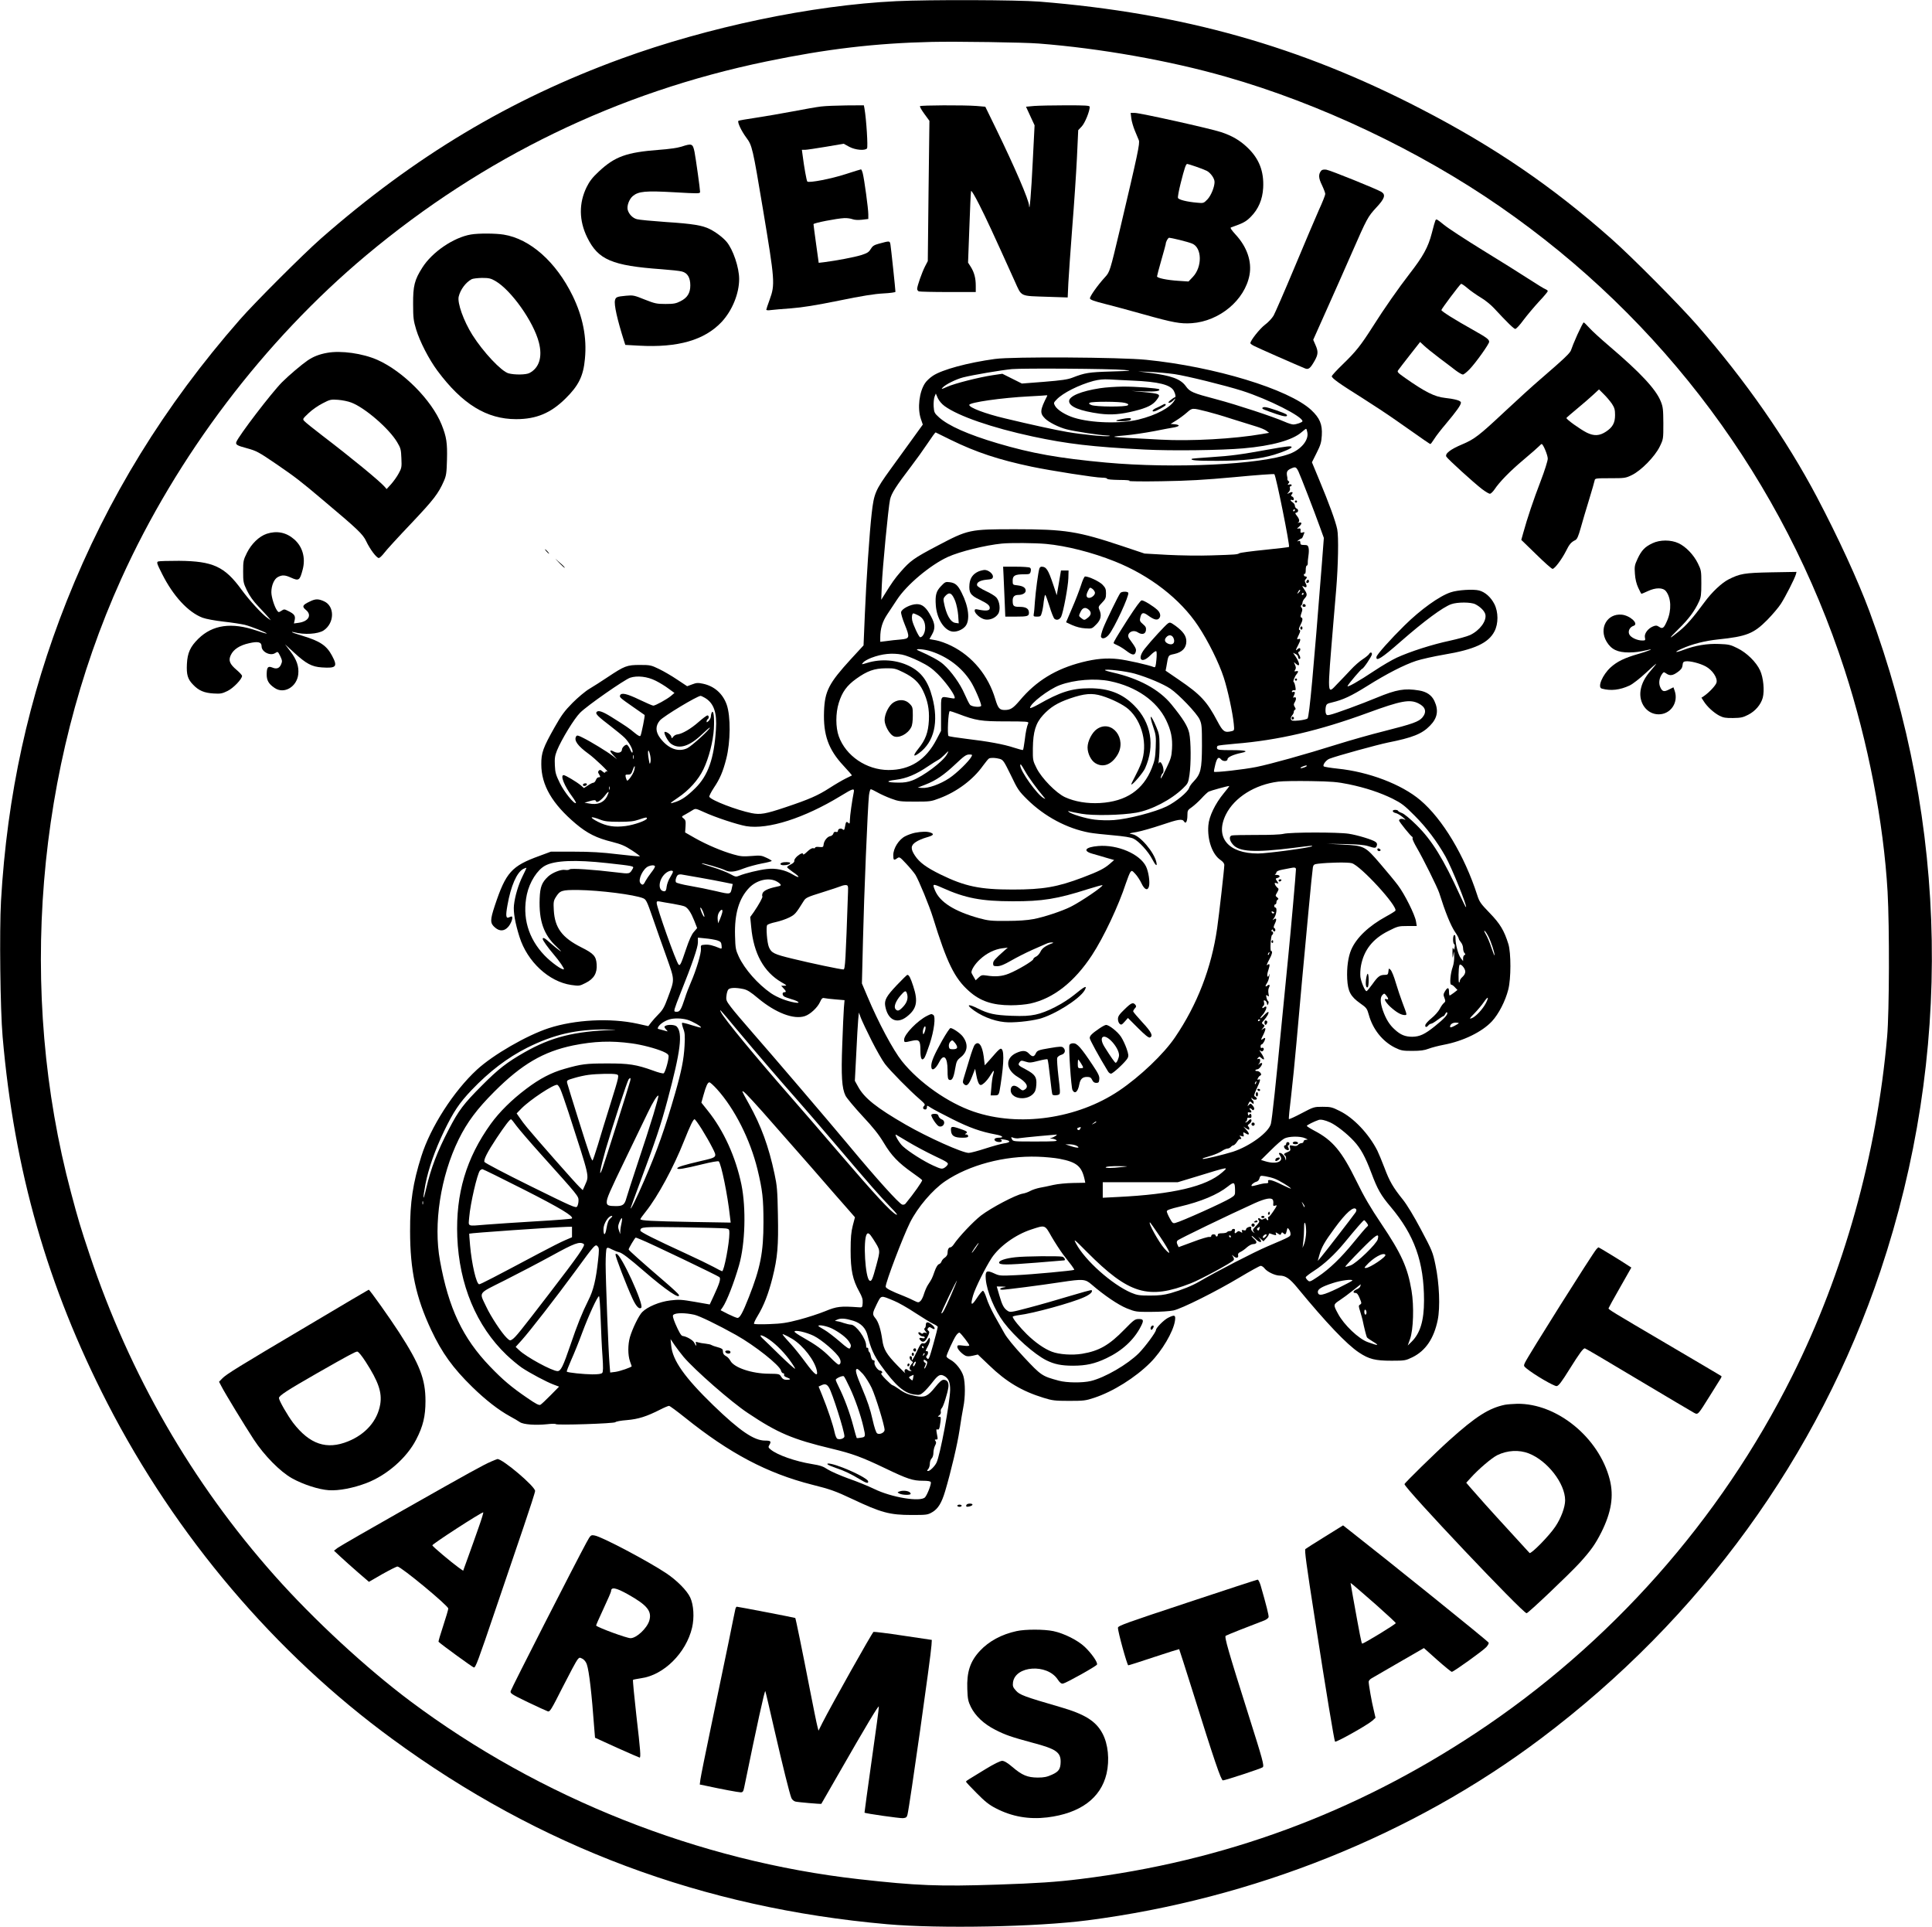 <?xml version="1.0" encoding="UTF-8" standalone="yes"?>
<svg version="1.0" xmlns="http://www.w3.org/2000/svg" width="1779.469" height="1774.442" viewBox="0 0 1780 1775" preserveAspectRatio="xMidYMid meet">
  <g transform="translate(0,1775) scale(0.1,-0.1)" fill="#000000" stroke="none">
    <path d="M8255 17739 c-773 -37 -1732 -238 -2530 -529 -1030 -376 -1905 -900
-2770 -1659 -156 -137 -612 -592 -746 -746 -695 -793 -1217 -1642 -1594 -2590
-353 -889 -550 -1790 -606 -2766 -15 -273 -7 -1000 15 -1249 107 -1233 413
-2301 965 -3375 630 -1225 1544 -2303 2626 -3094 1358 -995 2859 -1556 4560
-1706 479 -42 1376 -25 1845 36 1525 197 2996 786 4175 1673 1473 1107 2558
2602 3131 4311 664 1985 628 4104 -102 6073 -107 288 -288 681 -484 1053 -282
534 -658 1073 -1104 1584 -166 190 -607 634 -791 796 -545 483 -1079 847
-1750 1194 -1117 579 -2202 884 -3518 990 -207 16 -1008 19 -1322 4z m1315
-390 c566 -44 1205 -157 1725 -306 863 -246 1780 -680 2525 -1196 1505 -1041
2611 -2529 3175 -4267 217 -669 359 -1405 396 -2045 18 -321 16 -1102 -4
-1333 -95 -1088 -400 -2178 -875 -3127 -663 -1328 -1676 -2470 -2917 -3290
-1115 -737 -2318 -1181 -3645 -1344 -216 -27 -400 -39 -760 -51 -540 -18 -742
-10 -1277 50 -1474 166 -2938 746 -4133 1640 -405 303 -891 752 -1249 1155
-763 858 -1336 1853 -1706 2960 -83 248 -104 318 -171 570 -493 1848 -323
3916 463 5653 512 1132 1314 2191 2259 2982 1079 902 2315 1501 3685 1784 554
115 1002 168 1524 180 226 5 850 -4 985 -15z"/>
    <path d="M7565 16769 c-38 -4 -155 -25 -260 -45 -104 -20 -259 -46 -343 -59
-84 -12 -155 -25 -159 -28 -11 -12 27 -93 73 -155 54 -73 58 -90 153 -658 110
-660 113 -694 62 -834 -17 -46 -31 -88 -31 -93 0 -5 19 -7 43 -3 23 3 107 10
187 16 104 8 228 28 440 71 208 43 328 62 408 66 61 3 112 10 112 15 0 21 -41
406 -46 435 -7 36 -4 36 -111 7 -40 -11 -55 -21 -71 -48 -17 -29 -32 -38 -88
-56 -65 -20 -230 -51 -340 -65 l-51 -6 -24 173 c-13 95 -24 177 -24 183 0 11
215 53 285 56 25 1 58 -4 74 -10 18 -7 51 -9 88 -5 l58 7 0 43 c0 52 -37 322
-51 377 -5 20 -13 37 -16 37 -4 0 -67 -20 -142 -44 -132 -43 -338 -83 -353
-68 -7 7 -30 137 -43 240 l-7 52 29 0 c15 0 102 13 192 28 l164 28 51 -28 c56
-30 145 -38 164 -15 10 12 -6 268 -23 365 l-6 32 -162 -1 c-89 -1 -193 -5
-232 -10z"/>
    <path d="M8476 16772 c-3 -5 15 -37 41 -72 l46 -63 -8 -646 -7 -646 -26 -50
c-29 -58 -72 -180 -72 -206 0 -9 7 -20 16 -23 9 -3 130 -6 270 -6 l254 0 0 58
c0 70 -14 123 -46 174 l-25 39 12 322 c6 177 13 329 16 337 3 9 35 -46 75
-125 63 -124 124 -255 327 -705 67 -147 41 -135 307 -144 l181 -6 6 133 c4 73
20 303 36 512 17 209 36 496 43 638 l12 258 33 35 c29 31 73 139 73 180 0 12
-38 14 -218 14 -121 0 -253 -3 -294 -6 l-75 -7 39 -85 40 -86 -17 -335 c-14
-289 -30 -479 -34 -404 -2 52 -130 349 -305 709 l-98 201 -81 7 c-121 9 -515
7 -521 -2z"/>
    <path d="M10423 16660 c3 -27 18 -78 32 -112 15 -35 31 -75 37 -89 12 -27 -9
-124 -173 -819 -93 -391 -94 -395 -139 -444 -67 -73 -141 -178 -138 -195 2
-12 38 -25 133 -49 72 -18 235 -62 363 -98 270 -76 339 -88 442 -81 256 18
489 213 532 444 23 124 -23 259 -128 372 -37 41 -52 62 -43 66 112 39 137 52
182 97 71 71 109 160 115 268 8 153 -38 269 -145 371 -70 67 -143 109 -243
142 -99 33 -747 177 -795 177 l-38 0 6 -50z m593 -444 c39 -13 85 -31 103 -40
35 -19 71 -69 71 -102 0 -46 -32 -125 -65 -160 -35 -36 -36 -37 -97 -31 -92 8
-169 27 -175 44 -3 8 8 69 25 136 35 138 48 177 60 177 5 0 40 -11 78 -24z
m-149 -676 c46 -11 98 -26 117 -34 91 -38 94 -214 6 -307 l-40 -42 -92 6
c-108 7 -198 26 -198 41 0 6 18 74 40 151 22 76 40 143 40 146 0 21 21 59 32
59 7 0 50 -9 95 -20z"/>
    <path d="M6278 16399 c-34 -11 -118 -23 -204 -29 -302 -23 -408 -61 -557 -200
-59 -55 -85 -89 -112 -143 -73 -149 -71 -309 5 -464 101 -206 227 -260 685
-293 83 -6 167 -15 188 -21 51 -13 77 -56 77 -128 0 -70 -27 -114 -91 -146
-41 -21 -63 -25 -138 -25 -81 0 -98 4 -192 41 -96 39 -107 41 -170 35 -85 -8
-96 -12 -103 -42 -10 -40 20 -175 85 -380 l10 -31 127 -7 c358 -20 604 51 762
220 96 104 160 259 160 394 0 106 -56 272 -116 343 -33 39 -97 88 -153 116
-68 35 -158 50 -406 66 -126 9 -247 20 -267 26 -39 10 -74 46 -85 87 -9 36 14
98 47 126 53 44 117 50 383 35 225 -13 237 -13 237 4 0 26 -39 304 -51 367
-16 78 -24 81 -121 49z"/>
    <path d="M12173 16178 c-27 -32 -26 -67 6 -132 17 -36 31 -73 31 -83 0 -10
-26 -77 -59 -148 -32 -72 -133 -310 -225 -530 -92 -220 -179 -419 -192 -442
-14 -24 -49 -62 -79 -84 -48 -36 -135 -146 -135 -170 0 -5 15 -16 33 -25 27
-15 384 -172 469 -207 33 -14 49 -2 89 68 34 60 36 87 8 149 l-20 46 122 273
c67 149 171 384 231 521 144 329 150 339 229 425 76 81 88 117 47 143 -42 26
-473 200 -508 205 -23 3 -40 0 -47 -9z"/>
    <path d="M13225 15720 c-3 -5 -19 -59 -34 -120 -33 -127 -79 -211 -205 -373
-102 -132 -233 -319 -336 -482 -112 -176 -157 -233 -277 -349 -57 -55 -103
-105 -103 -112 0 -18 73 -70 278 -198 95 -60 244 -158 330 -219 256 -180 295
-207 301 -207 3 0 19 21 36 48 16 26 64 88 106 137 99 118 139 174 139 196 0
18 -46 32 -148 44 -94 10 -183 55 -364 182 -71 50 -78 57 -66 73 7 10 55 73
107 139 l95 121 35 -33 c20 -19 83 -70 141 -114 58 -43 127 -96 153 -116 27
-20 56 -37 65 -37 8 0 36 22 61 48 58 60 180 232 181 253 0 23 -22 39 -155
114 -165 92 -285 168 -285 179 0 10 167 233 181 241 4 3 31 -15 60 -40 29 -25
84 -63 122 -86 38 -22 92 -66 120 -96 129 -139 185 -193 198 -193 8 0 43 37
76 83 34 45 98 121 142 169 45 47 81 91 81 96 0 6 -9 13 -19 17 -10 3 -81 46
-156 95 -75 49 -267 169 -427 267 -159 98 -318 202 -353 231 -69 56 -71 57
-80 42z"/>
    <path d="M4339 15590 c-160 -27 -358 -162 -448 -305 -72 -113 -86 -169 -85
-335 0 -129 4 -155 28 -235 34 -112 118 -275 196 -380 229 -308 454 -446 725
-446 187 0 320 56 456 191 120 118 164 207 178 365 19 196 -19 386 -113 580
-153 313 -392 525 -636 564 -73 12 -232 13 -301 1z m226 -429 c146 -85 351
-375 400 -566 34 -133 3 -234 -87 -281 -32 -17 -137 -18 -193 -3 -67 19 -233
196 -333 354 -81 129 -140 295 -126 353 16 65 64 130 119 160 11 6 54 11 95
12 65 0 82 -4 125 -29z"/>
    <path d="M14533 14668 c-28 -62 -53 -125 -57 -139 -6 -28 -59 -78 -286 -274
-69 -59 -214 -191 -324 -294 -239 -224 -281 -256 -394 -304 -110 -46 -162 -87
-146 -114 14 -23 251 -239 328 -298 33 -25 66 -45 75 -43 8 2 26 19 39 38 47
71 146 172 270 276 70 59 134 115 144 126 9 10 19 18 22 18 13 0 56 -102 56
-135 0 -19 -29 -112 -66 -208 -64 -166 -124 -344 -160 -476 l-18 -64 137 -133
c75 -74 143 -134 151 -134 20 0 86 89 125 166 30 61 46 80 85 99 16 8 28 35
49 110 15 55 50 172 77 260 27 88 50 169 52 180 3 19 11 20 143 20 134 0 142
1 200 29 86 42 211 170 256 261 34 70 34 70 34 215 -1 128 -3 152 -24 203 -44
111 -188 265 -471 506 -80 68 -164 145 -188 172 -24 27 -47 49 -51 49 -4 0
-30 -51 -58 -112z m318 -637 c24 -37 29 -55 29 -104 0 -72 -22 -112 -82 -152
-61 -41 -112 -43 -179 -10 -63 32 -191 124 -187 135 2 4 46 42 98 85 52 43
119 101 148 128 l54 50 44 -44 c25 -24 58 -64 75 -88z"/>
    <path d="M3015 14500 c-74 -13 -129 -35 -182 -71 -55 -38 -171 -136 -234 -199
-95 -95 -401 -495 -422 -552 -8 -24 8 -33 98 -57 90 -25 105 -33 277 -150 169
-116 216 -152 423 -327 319 -268 369 -315 399 -380 35 -74 95 -154 116 -154 8
0 31 22 50 47 19 26 131 148 248 271 208 220 251 275 302 392 21 48 25 74 28
195 4 156 -4 210 -50 325 -92 226 -355 490 -591 595 -136 60 -336 88 -462 65z
m221 -458 c126 -47 351 -242 424 -367 32 -53 35 -68 38 -146 4 -81 2 -92 -25
-140 -15 -29 -47 -73 -69 -98 l-42 -46 -18 21 c-46 53 -304 265 -575 472 -80
61 -154 121 -164 132 -19 20 -18 21 39 75 31 30 89 70 129 90 67 35 76 37 142
32 39 -3 93 -14 121 -25z"/>
    <path d="M9170 14444 c-255 -35 -491 -99 -576 -156 -27 -18 -59 -48 -71 -67
-54 -80 -72 -231 -39 -329 l18 -53 -99 -137 c-55 -75 -143 -198 -197 -272
-141 -195 -154 -224 -175 -410 -19 -162 -51 -631 -63 -930 l-12 -285 -118
-128 c-202 -221 -239 -293 -246 -479 -8 -217 40 -352 179 -501 45 -48 80 -89
78 -90 -2 -1 -29 -14 -59 -29 -30 -15 -97 -54 -148 -87 -107 -69 -187 -104
-405 -177 -185 -62 -232 -70 -313 -54 -137 28 -369 117 -389 150 -3 6 16 44
43 85 54 80 83 147 113 265 40 155 42 392 4 500 -36 101 -114 170 -218 192
-47 10 -61 9 -100 -6 l-46 -17 -92 61 c-50 34 -126 78 -168 98 -72 35 -82 37
-176 37 -119 0 -141 -9 -296 -112 -57 -38 -133 -87 -169 -108 -36 -21 -106
-80 -155 -129 -75 -76 -102 -113 -166 -226 -105 -186 -123 -235 -122 -340 0
-192 100 -364 318 -548 106 -89 192 -132 335 -167 85 -22 118 -36 182 -78 43
-28 76 -53 73 -55 -2 -2 -93 6 -202 19 -148 18 -251 24 -408 24 l-210 0 -105
-39 c-257 -93 -309 -151 -411 -457 -45 -136 -45 -164 3 -204 41 -35 83 -33
118 5 27 29 48 85 37 97 -3 2 -14 0 -25 -6 -31 -16 -35 11 -17 110 31 178 86
303 146 335 16 8 29 12 29 9 0 -3 -16 -37 -35 -75 -39 -78 -71 -185 -80 -268
-7 -63 11 -166 51 -292 72 -229 271 -413 477 -443 73 -10 76 -10 133 19 76 38
107 91 101 172 -5 74 -28 99 -140 155 -179 90 -246 180 -255 344 -4 72 -2 86
18 118 39 63 55 68 207 67 202 -3 517 -43 598 -76 28 -12 35 -26 89 -182 32
-93 89 -255 127 -360 77 -219 76 -200 11 -376 -30 -82 -46 -111 -82 -147 -25
-25 -57 -61 -71 -79 l-26 -34 -99 22 c-251 55 -577 38 -819 -41 -204 -67 -512
-245 -661 -382 -215 -198 -428 -530 -512 -797 -78 -246 -105 -424 -104 -690 0
-361 53 -609 194 -910 100 -212 199 -350 379 -526 124 -121 243 -213 347 -270
37 -20 78 -44 92 -54 32 -22 144 -30 250 -19 41 5 77 5 80 1 9 -12 542 5 550
18 4 6 51 15 106 19 105 9 181 33 307 97 37 19 73 34 81 34 7 0 73 -49 147
-108 411 -330 758 -513 1171 -618 164 -41 216 -59 368 -131 269 -127 346 -148
550 -148 139 0 147 1 191 27 52 31 85 85 117 193 54 182 113 433 132 560 11
77 27 172 35 212 19 91 19 226 1 287 -17 57 -71 125 -120 151 -20 11 -36 24
-36 30 0 18 66 162 89 194 12 17 27 29 32 25 16 -10 89 -105 89 -116 0 -7 -20
-8 -55 -3 -50 6 -55 5 -55 -12 0 -20 40 -63 75 -81 14 -7 35 -7 67 0 l47 11
104 -99 c158 -153 303 -239 502 -300 80 -25 106 -28 235 -28 133 0 152 2 230
28 174 57 380 186 518 324 107 107 212 285 227 385 8 55 -2 59 -64 28 -39 -20
-111 -93 -111 -112 0 -20 -100 -155 -157 -213 -104 -104 -312 -225 -443 -257
-75 -18 -222 -17 -295 3 -156 42 -162 47 -321 216 -94 101 -158 180 -181 222
-20 36 -60 108 -90 160 -29 52 -63 125 -74 163 -12 37 -26 67 -33 67 -7 0 -32
-30 -56 -67 -50 -77 -62 -69 -35 24 21 71 113 256 171 345 72 108 220 215 363
262 133 44 126 46 190 -67 31 -53 79 -127 106 -163 28 -36 62 -81 78 -101 15
-20 26 -38 24 -40 -8 -7 -392 -43 -535 -49 -146 -7 -155 -6 -202 16 -71 33
-84 24 -78 -53 10 -114 82 -286 166 -398 100 -132 282 -294 392 -349 72 -36
138 -50 245 -50 121 0 202 18 309 69 144 68 254 169 317 293 29 56 25 68 -19
68 -35 0 -46 -8 -132 -96 -140 -144 -233 -198 -390 -224 -90 -15 -212 -7 -279
19 -69 26 -152 84 -230 160 -64 63 -131 145 -131 162 0 4 26 11 58 15 128 15
489 114 600 165 56 25 83 51 69 65 -3 3 -95 -22 -204 -55 -109 -33 -276 -81
-372 -106 -161 -43 -175 -45 -197 -30 -35 23 -51 52 -77 143 l-24 82 51 -1
c33 -1 41 -3 21 -6 -42 -6 -56 -23 -20 -23 34 0 346 40 542 70 200 30 222 29
280 -22 115 -99 244 -187 325 -220 81 -32 86 -33 228 -32 80 0 170 6 201 13
76 16 394 175 611 305 97 58 184 106 193 106 10 0 26 -11 36 -24 25 -32 97
-66 140 -66 53 0 93 -28 161 -111 264 -321 456 -523 568 -597 93 -62 150 -76
302 -76 121 0 129 2 191 32 122 60 198 173 233 343 24 117 15 338 -21 508 -24
117 -31 133 -133 325 -65 123 -130 230 -167 276 -90 112 -123 168 -170 294
-24 62 -53 133 -65 157 -79 155 -218 302 -346 365 -71 36 -85 39 -159 39 -79
0 -82 -1 -192 -59 -62 -33 -115 -57 -118 -54 -3 3 6 97 20 209 13 112 36 337
50 499 14 162 37 414 50 559 14 145 41 435 60 645 19 210 38 393 41 408 5 23
12 28 47 32 102 12 274 15 311 5 81 -22 426 -398 402 -438 -4 -5 -41 -29 -84
-52 -161 -88 -275 -196 -323 -307 -28 -65 -42 -165 -37 -268 6 -117 31 -163
120 -226 57 -40 63 -47 79 -105 37 -134 125 -244 239 -302 58 -28 71 -31 161
-31 75 0 112 5 151 20 29 11 91 27 138 36 181 34 355 119 446 217 61 66 123
185 150 292 26 100 26 337 1 419 -39 125 -76 187 -172 286 -83 86 -95 102
-115 165 -117 363 -319 701 -525 875 -173 146 -475 261 -762 290 -65 7 -122
16 -127 21 -13 12 21 58 52 70 69 27 441 129 538 149 227 45 316 80 389 156
69 70 81 141 40 228 -25 53 -72 85 -141 96 -132 22 -207 9 -389 -66 -137 -57
-389 -150 -432 -158 -26 -6 -32 -4 -38 14 -4 12 -4 37 -1 55 6 30 11 34 59 45
101 24 176 59 323 151 180 113 340 195 452 232 46 15 161 41 255 57 281 47
411 107 466 215 37 71 36 178 -1 251 -33 64 -85 110 -140 125 -54 14 -199 5
-263 -17 -105 -35 -277 -159 -425 -305 -129 -127 -255 -268 -258 -289 -8 -48
48 -13 223 141 216 189 389 317 466 344 57 20 181 20 222 -1 47 -24 85 -63 92
-94 13 -60 -52 -147 -140 -189 -27 -13 -112 -36 -189 -53 -161 -34 -366 -100
-488 -156 -45 -21 -137 -75 -203 -119 -147 -98 -261 -163 -249 -140 15 27 126
157 134 157 12 0 90 117 90 134 0 20 -16 21 -27 1 -5 -8 -31 -30 -59 -48 -27
-17 -77 -61 -109 -96 -33 -36 -89 -94 -124 -130 -96 -100 -94 -132 -36 569 8
96 19 229 25 295 19 226 24 495 10 560 -15 73 -74 235 -165 453 l-68 164 43
86 c37 73 44 97 48 162 6 102 -19 160 -98 234 -207 191 -889 399 -1520 462
-235 24 -1237 30 -1390 8z m1190 -102 c77 -7 67 -8 -120 -14 -209 -6 -244 -12
-360 -57 -43 -17 -101 -25 -260 -38 l-205 -16 -90 45 -90 45 -88 -13 c-127
-19 -356 -77 -423 -108 -49 -22 -55 -24 -40 -7 26 29 124 78 191 95 92 23 346
66 448 76 106 9 910 4 1037 -8z m460 -38 c115 -17 467 -104 625 -154 240 -77
555 -236 555 -280 0 -10 -56 -30 -85 -30 -12 0 -48 11 -79 25 -102 45 -438
156 -626 206 -224 59 -247 69 -285 122 -48 66 -132 97 -335 123 l-105 13 115
-5 c63 -3 162 -12 220 -20z m-385 -60 c238 -10 351 -38 380 -95 16 -30 20 -59
8 -59 -5 -1 -21 -12 -38 -25 -22 -19 -26 -25 -13 -25 10 0 27 10 39 23 20 21
21 21 11 1 -35 -67 -170 -139 -334 -179 -165 -40 -435 -32 -592 17 -80 25
-154 71 -176 110 -14 26 -13 29 15 58 58 61 206 135 339 171 51 13 92 17 146
14 41 -3 138 -7 215 -11z m-1733 -234 c127 -93 436 -200 813 -281 318 -68 546
-95 1030 -120 248 -13 707 -7 910 11 265 23 454 76 537 149 20 17 38 31 41 31
4 0 9 -15 12 -34 14 -70 -58 -157 -162 -196 -266 -100 -1065 -138 -1693 -81
-435 40 -686 85 -997 177 -274 81 -455 162 -541 239 -43 39 -46 45 -50 101 -2
33 2 72 8 89 l12 30 18 -42 c12 -25 36 -54 62 -73z m946 93 c-67 -131 -69
-159 -20 -208 35 -35 128 -82 200 -100 76 -20 304 -54 367 -56 28 -1 39 -4 25
-6 -34 -7 -249 14 -388 38 -106 18 -332 67 -577 126 -177 42 -325 98 -325 123
0 23 297 66 555 79 83 4 154 9 158 10 5 0 7 -2 5 -6z m1472 -144 c41 -10 145
-40 230 -68 85 -27 187 -58 225 -70 39 -12 81 -29 94 -40 l24 -18 -64 -11
c-258 -45 -660 -67 -932 -52 -95 5 -232 13 -305 16 -73 4 -130 9 -128 11 3 3
51 9 109 13 57 5 173 22 258 38 85 17 171 33 192 36 20 4 37 11 37 16 0 5 -17
10 -37 12 l-38 3 50 31 c28 17 72 49 98 72 53 46 47 46 187 11z m-2360 -261
c233 -114 441 -183 745 -247 177 -37 586 -101 648 -101 26 0 47 -4 47 -10 0
-6 45 -10 113 -11 68 0 104 -4 92 -9 -11 -4 122 -6 295 -3 249 4 390 12 675
38 198 19 363 31 366 27 16 -17 145 -660 135 -670 -4 -3 -105 -15 -225 -27
-120 -12 -224 -26 -232 -31 -19 -12 -34 -13 -258 -20 -109 -4 -287 -1 -405 5
l-211 12 -206 69 c-408 136 -524 155 -984 155 -425 0 -433 -2 -720 -153 -215
-113 -248 -137 -338 -240 -53 -61 -80 -99 -153 -217 l-25 -40 5 130 c6 158 60
719 76 793 13 58 54 122 195 307 46 60 114 155 152 212 37 56 70 101 73 100 3
-1 66 -32 140 -69z m3203 -291 c21 -45 145 -365 196 -507 l38 -105 -18 -235
c-78 -996 -116 -1411 -132 -1428 -7 -7 -43 -15 -80 -19 -57 -5 -67 -3 -73 11
-4 10 1 24 10 35 9 10 16 25 16 33 0 9 5 18 11 20 8 3 8 10 -2 26 -11 18 -11
26 -1 42 17 28 16 54 -3 46 -13 -4 -13 -2 -5 14 15 28 12 43 -6 36 -10 -4 -14
-1 -11 6 2 7 12 12 21 10 15 -3 16 2 10 35 -4 21 -10 39 -15 41 -9 4 8 49 28
73 18 22 16 32 -6 26 -17 -4 -18 -2 -8 13 8 14 8 25 -2 47 -13 28 -13 28 8 9
41 -37 39 5 -3 67 l-23 34 23 -11 c13 -6 24 -19 24 -28 0 -10 5 -18 10 -18 14
0 13 16 -2 41 -10 17 -10 23 0 26 13 5 17 33 4 33 -4 0 -13 -5 -20 -12 -18
-18 -15 -3 8 39 24 45 26 65 5 57 -19 -8 -19 -3 3 42 13 28 14 38 5 41 -9 3
-7 15 7 43 23 44 25 67 9 72 -9 3 -8 14 1 40 11 29 11 40 1 51 -8 10 -9 17 -1
22 5 3 10 14 10 24 0 9 9 27 20 39 26 28 25 42 -5 85 -20 31 -21 35 -5 25 26
-17 36 -3 20 27 -10 20 -11 28 -2 37 16 16 15 28 -1 28 -8 0 -14 7 -14 15 0 8
4 12 9 9 4 -3 8 13 8 35 0 23 4 41 10 41 5 0 9 10 9 23 -1 12 2 43 6 69 4 26
5 58 1 72 -5 22 -12 26 -41 26 -29 0 -35 4 -35 21 0 16 -4 20 -17 15 -15 -5
-15 -4 1 9 11 8 23 15 27 15 4 0 9 8 13 18 3 9 9 23 12 31 5 10 1 11 -15 6
-18 -5 -21 -3 -19 17 2 18 -1 22 -17 20 -19 -4 -19 -3 3 16 12 11 22 25 22 31
0 8 -9 10 -22 7 -13 -3 -17 -3 -10 0 18 8 15 32 -9 62 -18 23 -19 27 -5 30 20
4 21 31 1 38 -8 4 -15 15 -15 25 0 10 -9 24 -20 31 -23 15 -27 30 -5 22 10 -4
15 0 15 10 0 9 -7 19 -15 22 -12 5 -13 9 -4 20 17 21 5 28 -23 13 -22 -12 -23
-11 -5 8 10 11 15 27 11 37 -3 9 -1 16 5 16 6 0 11 5 11 11 0 7 -9 9 -21 6
-17 -5 -18 -3 -8 10 10 11 10 16 0 22 -6 4 -11 12 -10 17 1 5 0 14 -1 19 -10
45 -4 61 30 77 45 21 51 19 73 -25z m-33 -357 c0 -5 -5 -10 -11 -10 -5 0 -7 5
-4 10 3 6 8 10 11 10 2 0 4 -4 4 -10z m-2295 -310 c192 -18 427 -78 635 -161
324 -129 605 -347 769 -595 93 -140 192 -340 236 -476 37 -114 82 -323 92
-425 6 -60 5 -62 -19 -68 -65 -16 -80 -6 -131 90 -97 184 -154 246 -358 385
l-120 82 7 36 c19 112 15 105 74 118 72 16 110 56 110 116 0 50 -28 90 -99
143 -47 33 -52 35 -71 22 -24 -17 -155 -159 -211 -230 -78 -97 -34 -149 51
-62 25 25 48 41 53 36 5 -5 5 -41 1 -80 -6 -61 -9 -71 -23 -66 -48 20 -249 65
-329 74 -107 12 -207 3 -333 -29 -243 -62 -424 -173 -575 -354 -61 -71 -84
-86 -138 -86 -47 0 -61 16 -86 100 -64 217 -211 395 -405 491 -44 22 -107 45
-141 51 l-61 11 23 41 c32 55 30 97 -7 166 -44 84 -80 115 -132 115 -56 0
-141 -43 -145 -74 -2 -12 13 -63 33 -112 50 -124 48 -132 -40 -140 -38 -3 -96
-9 -127 -14 l-58 -7 0 39 c0 82 20 147 64 213 24 36 64 97 90 136 89 137 307
320 469 394 110 50 346 108 497 123 81 8 303 6 405 -3z m2331 -448 c-18 -16
-18 -16 -6 6 6 13 14 21 18 18 3 -4 -2 -14 -12 -24z m44 -12 c0 -5 -5 -10 -11
-10 -5 0 -7 5 -4 10 3 6 8 10 11 10 2 0 4 -4 4 -10z m-3555 -196 c47 -22 69
-60 69 -116 0 -45 -23 -88 -46 -88 -12 0 -66 116 -74 157 -6 33 0 63 12 63 3
0 21 -7 39 -16z m2359 -217 c14 -39 -9 -62 -48 -48 -35 14 -43 37 -20 62 24
27 56 21 68 -14z m-2232 -118 c150 -50 277 -146 359 -273 35 -52 99 -200 99
-226 0 -18 -85 -12 -103 8 -8 9 -31 55 -51 101 -39 91 -122 208 -195 272 -39
35 -117 77 -231 127 -48 21 56 14 122 -9z m-271 -29 c30 -5 101 -33 158 -61
82 -40 118 -66 171 -118 66 -66 141 -167 154 -207 6 -20 4 -21 -41 -13 -91 15
-83 28 -83 -147 l0 -156 -42 -80 c-98 -189 -245 -282 -443 -281 -202 1 -392
130 -457 310 -30 83 -30 214 0 309 31 100 74 159 160 221 102 73 167 96 272
97 80 1 91 -2 164 -38 92 -45 143 -93 179 -167 43 -89 60 -171 55 -274 -6
-113 -31 -180 -98 -263 -51 -64 -48 -80 8 -39 139 103 182 286 121 515 -39
149 -101 232 -212 287 -116 57 -259 68 -387 29 -57 -17 -56 -18 -35 6 10 11
43 29 74 41 98 37 189 46 282 29z m2146 -176 c118 -34 260 -94 326 -138 77
-52 244 -226 270 -284 19 -43 21 -63 21 -242 -1 -219 -11 -259 -78 -330 -19
-19 -37 -45 -40 -57 -12 -39 -120 -128 -207 -171 -106 -52 -357 -117 -486
-126 -51 -4 -131 -2 -178 4 -83 10 -220 52 -240 73 -7 7 -4 8 9 3 10 -3 60
-14 110 -22 106 -19 369 -14 505 10 141 25 322 119 432 226 44 43 47 49 58
123 15 103 14 307 -2 383 -14 64 -55 131 -165 266 -112 137 -300 239 -539 293
-40 9 -73 19 -73 22 0 14 197 -10 277 -33z m-4417 -64 c36 -18 89 -50 119 -73
l55 -40 -33 -28 c-39 -32 -143 -89 -162 -89 -8 0 -65 25 -128 55 -116 56 -167
67 -178 40 -6 -18 -4 -21 127 -112 52 -37 97 -68 99 -69 5 -4 -29 -175 -38
-191 -5 -9 -22 0 -56 28 -51 42 -64 52 -214 146 -82 51 -123 64 -136 42 -10
-15 18 -42 128 -126 53 -41 113 -90 132 -109 40 -40 78 -108 73 -132 -3 -11
-11 -2 -23 26 -10 23 -24 42 -31 42 -17 0 -44 -28 -44 -45 0 -27 -37 -37 -71
-20 -44 24 -48 10 -8 -32 l34 -37 -40 31 c-49 38 -201 131 -274 167 -43 22
-55 25 -62 14 -24 -37 12 -88 114 -162 54 -38 202 -180 170 -162 -6 3 -13 0
-16 -6 -3 -9 -10 -8 -26 6 -17 15 -24 17 -33 8 -10 -10 -10 -17 0 -32 16 -26
15 -30 -3 -30 -9 0 -20 -11 -25 -25 -5 -14 -16 -25 -23 -25 -8 0 -30 -11 -50
-25 l-37 -24 -29 25 c-40 33 -142 94 -158 94 -34 0 7 -101 79 -198 22 -30 37
-56 34 -59 -14 -14 -107 100 -147 182 -38 77 -44 98 -47 165 -3 64 0 87 20
138 42 102 159 294 213 347 64 65 408 304 460 322 66 22 160 11 235 -27z
m4189 -5 c240 -50 428 -181 514 -357 46 -95 61 -167 55 -266 -4 -70 -11 -93
-51 -176 -25 -53 -48 -96 -51 -96 -7 0 6 40 15 46 13 7 11 48 -3 79 -12 27
-23 32 -32 13 -3 -7 -2 10 1 37 4 28 7 91 6 140 0 75 -5 101 -28 155 -54 129
-73 130 -29 1 23 -68 26 -86 22 -186 -4 -94 -9 -121 -36 -190 -80 -202 -237
-308 -477 -322 -118 -7 -234 13 -323 54 -82 38 -216 175 -262 268 -34 68 -35
73 -34 182 2 153 26 232 94 306 67 73 132 113 247 153 135 46 203 52 295 24
91 -28 196 -80 244 -122 129 -113 181 -330 119 -495 -14 -38 -42 -97 -61 -132
-19 -35 -33 -65 -31 -67 9 -9 110 109 127 149 93 209 56 421 -100 578 -109
110 -234 159 -411 159 -164 0 -272 -34 -476 -151 -40 -22 -73 -36 -73 -30 0
40 172 172 274 210 134 50 328 65 465 36z m-3733 -154 c81 -49 111 -136 100
-291 -17 -267 -72 -423 -189 -539 -73 -72 -122 -107 -179 -127 -66 -23 -64
-17 15 36 105 70 191 166 238 264 50 104 89 257 96 372 6 102 -3 177 -18 153
-5 -8 -9 -24 -9 -36 0 -13 -9 -32 -20 -43 -15 -15 -20 -16 -20 -6 0 8 5 18 10
21 14 9 12 35 -2 35 -7 0 -44 -27 -81 -60 -71 -63 -152 -110 -196 -115 -13 -1
-31 -11 -38 -21 -13 -18 -14 -18 -19 2 -5 20 -51 50 -61 41 -10 -11 32 -89 59
-108 75 -54 170 -25 289 90 38 36 69 63 69 58 0 -17 -167 -169 -208 -189 -82
-39 -175 -5 -248 91 -46 60 -47 115 -4 165 35 40 344 226 375 226 5 0 24 -9
41 -19z m6574 -51 c65 -33 77 -78 35 -129 -34 -39 -88 -59 -353 -126 -121 -30
-314 -85 -429 -121 -306 -96 -612 -181 -748 -209 -114 -23 -380 -53 -390 -44
-2 3 3 33 12 67 16 62 30 75 53 47 18 -21 60 -20 60 3 0 17 54 42 127 57 74
15 39 25 -87 25 -111 0 -132 2 -137 16 -3 9 0 19 6 24 7 4 78 12 159 19 398
32 778 121 1222 284 308 113 389 128 470 87z m-4243 -95 c165 -63 212 -70 441
-70 185 0 211 -2 206 -15 -14 -34 -24 -80 -33 -159 -6 -46 -13 -86 -16 -89 -2
-3 -40 7 -83 21 -93 31 -240 58 -444 82 -81 10 -152 21 -159 25 -13 9 -3 230
12 230 5 0 39 -11 76 -25z m-2837 -382 c5 -21 6 -49 3 -63 -6 -23 -8 -21 -14
15 -17 87 -7 128 11 48z m2733 6 c-39 -67 -217 -200 -318 -238 -39 -15 -78
-21 -128 -20 -112 1 -124 14 -24 26 97 12 187 49 297 124 36 24 77 50 92 58
15 7 41 29 59 47 41 42 45 43 22 3z m-2886 -36 c-3 -10 -5 -4 -5 12 0 17 2 24
5 18 2 -7 2 -21 0 -30z m3113 17 c-23 -43 -136 -153 -204 -198 -82 -55 -194
-95 -252 -90 l-39 3 72 28 c97 38 171 89 278 190 75 71 96 86 123 87 30 0 32
-2 22 -20z m260 -20 c33 -10 39 -20 103 -150 62 -130 73 -147 151 -224 159
-157 367 -268 574 -306 33 -6 130 -17 214 -24 102 -9 167 -19 191 -31 49 -23
136 -118 172 -188 32 -61 49 -74 39 -29 -22 94 -149 243 -219 257 -40 8 -39 8
38 21 43 8 144 37 225 64 159 54 195 60 211 33 16 -27 31 1 31 58 0 43 3 48
41 74 22 16 62 52 88 80 26 29 56 57 67 63 18 9 172 52 189 52 4 0 -19 -30
-50 -67 -79 -96 -136 -213 -142 -296 -11 -132 36 -267 111 -318 23 -16 36 -32
36 -47 0 -32 -48 -457 -66 -582 -52 -364 -183 -704 -388 -1005 -104 -154 -323
-362 -516 -492 -385 -259 -922 -336 -1341 -192 -236 81 -501 267 -659 464 -82
103 -218 357 -319 598 l-50 118 10 402 c9 397 43 1218 55 1330 4 31 11 57 17
57 5 0 33 -13 61 -29 28 -16 85 -42 126 -57 70 -26 85 -28 220 -28 139 0 148
1 229 32 159 60 307 171 397 298 25 34 50 65 57 68 21 8 60 6 97 -4z m235
-115 c30 -54 107 -160 174 -239 15 -18 15 -18 -4 -8 -59 31 -215 250 -215 301
0 21 8 11 45 -54z m-3604 3 c-12 -36 -56 -96 -64 -88 -3 3 -8 16 -12 30 -5 23
-3 26 22 25 24 0 30 6 43 43 8 24 16 38 18 33 2 -6 -1 -25 -7 -43z m6199 47
c0 -8 -52 -26 -58 -20 -3 2 6 9 19 14 28 11 39 13 39 6z m386 -169 c158 -33
287 -76 404 -133 83 -42 109 -61 205 -158 106 -106 204 -235 283 -375 56 -100
200 -455 189 -467 -2 -2 -26 45 -53 104 -155 341 -260 512 -404 654 -59 58
-112 102 -134 110 -20 7 -36 17 -36 21 0 4 -12 8 -26 8 -33 0 -27 -23 7 -30
14 -3 43 -20 65 -39 21 -18 29 -28 16 -21 -24 12 -52 8 -52 -8 0 -11 108 -145
121 -150 4 -2 6 -9 3 -15 -2 -7 16 -46 40 -87 57 -97 189 -363 206 -415 56
-178 105 -299 146 -360 19 -27 34 -55 34 -61 0 -6 9 -21 20 -34 11 -13 20 -37
20 -55 0 -17 6 -37 13 -44 10 -11 10 -14 0 -18 -7 -3 -13 -16 -13 -30 l0 -26
-21 27 c-23 30 -48 121 -49 179 0 27 -4 37 -12 34 -14 -5 -14 -80 1 -85 4 -1
6 -15 3 -30 -5 -24 -6 -24 -13 -7 -5 13 -7 -2 -7 -40 1 -56 1 -57 8 -20 7 39
7 39 8 -15 1 -30 -5 -73 -13 -95 -22 -59 -31 -165 -15 -165 7 0 23 -11 35 -25
l23 -24 -33 -26 c-19 -14 -36 -25 -39 -25 -3 0 -6 16 -6 36 0 41 -14 42 -38 1
-14 -23 -15 -32 -4 -59 11 -29 10 -35 -6 -48 -10 -8 -27 -33 -38 -55 -12 -22
-45 -60 -75 -84 -30 -24 -55 -52 -57 -63 -4 -22 11 -24 28 -3 7 8 18 15 25 15
8 0 34 16 59 35 26 19 50 35 55 35 4 0 12 10 18 22 6 13 12 17 16 11 10 -16
-25 -55 -111 -124 -95 -77 -142 -98 -210 -99 -65 0 -108 17 -161 66 -50 44
-83 99 -111 179 -24 71 -25 118 -3 140 16 16 18 16 35 -5 22 -27 23 -41 3 -34
-31 12 -13 -25 33 -69 55 -50 100 -77 133 -77 24 0 25 -4 -20 115 -17 44 -44
126 -61 182 -16 56 -38 110 -48 119 -16 17 -17 16 -20 -14 -3 -28 -7 -32 -33
-32 -45 0 -64 -14 -114 -85 -26 -36 -50 -65 -55 -65 -14 0 -49 83 -56 130 -3
25 -1 72 5 104 27 145 109 249 254 321 85 43 93 45 174 45 l86 0 -7 43 c-10
61 -104 250 -166 332 -29 39 -103 128 -164 199 -139 162 -146 166 -345 176
l-146 8 165 -3 c116 -2 180 -8 215 -19 65 -21 72 -20 80 5 5 14 1 25 -12 34
-26 20 -167 63 -247 75 -95 15 -538 15 -601 -1 -31 -7 -128 -11 -255 -10 -113
0 -213 -2 -222 -5 -26 -8 -22 -45 10 -82 57 -69 201 -77 561 -32 172 22 176
22 169 15 -13 -13 -413 -67 -498 -67 -276 0 -399 150 -295 360 79 157 267 275
482 302 38 5 172 7 298 5 197 -3 247 -8 351 -29z m-6809 -48 c-3 -7 -5 -2 -5
12 0 14 2 19 5 13 2 -7 2 -19 0 -25z m2249 -25 c-15 -73 -36 -222 -36 -257 0
-31 -3 -37 -12 -28 -19 19 -25 14 -32 -29 -6 -34 -9 -39 -21 -29 -18 15 -45 6
-45 -14 0 -9 -7 -12 -19 -9 -12 3 -20 -2 -23 -15 -3 -11 -16 -22 -28 -24 -28
-4 -59 -44 -62 -78 -2 -23 -6 -25 -40 -22 -21 3 -38 0 -38 -6 0 -6 -8 -8 -18
-5 -11 2 -31 -9 -55 -32 -20 -20 -37 -31 -37 -25 0 17 -21 11 -54 -16 -17 -15
-30 -34 -28 -43 2 -11 -10 -23 -33 -34 -20 -10 -35 -21 -33 -26 2 -5 25 -24
52 -43 71 -47 69 -65 -1 -23 -70 42 -155 60 -238 50 -68 -7 -203 -40 -253 -61
-31 -13 -36 -12 -85 15 -29 16 -100 44 -159 62 -60 18 -106 34 -104 36 6 6
185 -46 217 -63 42 -21 86 -17 170 16 41 16 117 36 167 46 51 9 92 20 92 24 0
3 -22 17 -49 29 -44 21 -57 23 -138 16 -76 -6 -102 -4 -167 15 -106 30 -245
89 -353 150 l-91 52 4 57 c3 48 0 58 -18 72 -21 17 -21 17 18 38 21 12 51 29
66 39 26 16 29 15 100 -17 105 -49 312 -117 393 -131 202 -33 535 74 870 278
114 70 129 74 121 35z m-2274 -40 c-30 -57 -88 -80 -167 -64 l-40 7 40 12 c51
15 62 15 67 0 6 -18 49 12 84 57 34 45 41 39 16 -12z m-62 -213 c41 -16 74
-20 174 -20 97 0 135 4 181 20 65 22 75 24 75 11 0 -18 -118 -60 -197 -70
-102 -13 -171 -2 -252 38 -88 45 -76 58 19 21z m61 -400 c244 -27 251 -28 240
-49 -30 -53 -27 -52 -151 -37 -213 26 -420 40 -432 28 -6 -6 -25 -8 -43 -5
-37 6 -115 -25 -154 -60 -59 -55 -75 -96 -79 -203 -8 -205 37 -335 156 -445
37 -35 51 -52 32 -38 -19 13 -59 45 -88 71 -50 46 -72 58 -72 39 0 -13 47 -79
100 -141 53 -62 101 -132 95 -138 -12 -12 -116 62 -179 128 -150 157 -206 352
-162 561 25 115 97 228 170 266 89 47 277 55 567 23z m443 -29 c3 -5 -12 -31
-33 -57 -21 -27 -46 -64 -55 -81 -18 -37 -28 -40 -46 -18 -25 31 25 135 74
155 28 12 54 12 60 1z m5906 -29 c0 -29 -49 -585 -70 -792 -11 -107 -38 -382
-60 -610 -54 -564 -90 -898 -101 -942 -20 -79 -194 -206 -349 -257 -86 -27
-272 -72 -278 -66 -5 5 -5 5 82 31 32 10 74 28 93 41 18 13 42 23 52 23 10 0
24 7 31 15 7 8 18 15 24 15 6 0 20 13 31 29 10 16 22 29 25 29 18 -2 21 4 9
18 -12 15 -11 16 10 9 21 -6 23 -5 18 14 -6 24 -4 25 23 9 32 -21 35 0 4 33
l-29 32 28 -18 c24 -15 27 -15 27 -2 0 9 -5 19 -11 22 -6 5 -3 13 10 22 21 14
29 43 12 43 -5 0 -14 -7 -21 -15 -7 -8 -18 -15 -24 -14 -7 0 -6 2 2 6 6 2 12
13 12 23 0 13 5 17 20 13 15 -4 20 0 20 16 0 23 -16 29 -22 9 -3 -7 -7 -3 -10
8 -4 17 -2 20 13 17 21 -6 25 7 7 25 -9 9 -9 12 -1 12 7 0 15 -5 19 -11 4 -7
10 -7 16 -1 7 7 4 19 -9 36 -19 23 -21 24 -37 8 -15 -15 -15 -15 -4 10 12 25
14 26 30 11 16 -15 18 -15 18 0 0 9 -4 19 -10 22 -5 3 -10 12 -9 18 0 9 2 9 6
0 5 -15 43 -18 43 -3 0 5 -7 13 -16 18 -13 7 -12 17 15 76 35 75 38 91 16 82
-12 -4 -13 -2 -5 13 5 11 15 21 22 24 20 7 -6 42 -30 41 -12 0 -19 3 -16 8 3
4 12 8 19 8 16 0 51 47 42 57 -4 3 -15 0 -24 -8 -15 -11 -16 -11 -5 1 18 21
16 54 -4 46 -14 -5 -15 -4 -4 9 12 14 15 14 30 0 36 -32 34 -5 -4 50 -13 19
-15 26 -4 17 12 -10 18 -10 27 2 12 15 -1 32 -17 22 -4 -2 -8 4 -8 15 0 10 5
19 11 19 11 0 38 51 30 58 -2 3 -11 -1 -20 -8 -17 -14 -19 -8 -6 18 38 74 39
98 4 71 -14 -11 -14 -8 2 10 18 21 19 24 3 35 -16 11 -15 14 6 37 29 32 49 69
42 77 -4 3 -20 -9 -36 -26 -30 -34 -52 -45 -29 -14 8 9 16 19 19 22 3 3 11 17
19 32 16 32 9 47 -14 28 -9 -8 -15 -8 -15 -2 0 6 5 14 11 18 6 3 8 17 5 30 -5
18 -3 22 8 18 8 -3 17 -15 19 -27 3 -20 4 -21 12 -3 4 10 4 21 -2 25 -6 3 -12
18 -15 34 -5 23 -3 25 10 15 13 -11 15 -9 9 20 -4 19 -2 43 4 54 13 25 5 35
-16 18 -19 -16 -20 -1 -1 26 8 11 17 38 20 60 4 26 3 30 -2 14 -5 -16 -10 -21
-15 -13 -4 6 0 33 9 58 17 51 13 65 -11 45 -9 -8 -2 12 14 42 31 56 39 88 22
88 -12 0 -3 144 9 148 13 5 13 32 -1 32 -5 0 -7 5 -3 12 6 9 9 9 12 0 2 -7 8
-12 13 -12 13 0 11 28 -2 32 -7 2 -5 16 7 41 20 41 14 57 -13 36 -12 -9 -10
-4 5 15 22 29 31 96 12 96 -5 0 -10 7 -10 15 0 8 5 15 10 15 6 0 10 9 10 19 0
11 6 22 13 25 8 3 7 9 -6 20 -18 14 -18 15 0 46 16 28 16 33 2 43 -8 7 -18 20
-22 30 -6 15 -3 17 14 12 20 -7 20 -6 5 18 -16 23 -16 25 4 30 29 8 24 27 -7
28 -16 0 -22 3 -15 6 6 2 12 11 12 18 0 8 20 18 53 24 28 5 61 12 72 14 42 9
55 7 55 -11z m-5740 -22 c0 -6 -12 -29 -26 -52 -15 -23 -29 -62 -32 -85 -3
-31 -9 -43 -21 -43 -65 1 -55 114 15 169 28 22 64 28 64 11z m250 -55 c80 -14
180 -33 223 -42 l78 -16 -7 -31 c-14 -67 -10 -67 -146 -35 -68 16 -177 38
-242 49 -66 11 -123 26 -128 33 -8 13 -1 45 14 64 5 7 22 10 36 8 15 -3 92
-16 172 -30z m693 -28 c18 -8 38 -21 45 -30 11 -13 7 -17 -38 -26 -75 -16
-117 -37 -125 -61 -4 -12 -4 -24 -1 -27 6 -6 -33 -77 -79 -144 l-33 -46 9 -93
c22 -243 116 -413 279 -508 51 -29 53 -32 26 -32 l-29 0 21 -23 c26 -27 28
-37 7 -37 -18 0 -20 -24 -2 -38 6 -5 38 -17 69 -26 68 -19 89 -41 31 -31 -76
13 -162 47 -220 86 -122 85 -241 220 -296 336 -29 63 -32 78 -35 193 -6 203
36 345 132 444 65 66 166 93 239 63z m670 -102 c-22 -637 -26 -715 -42 -715
-27 0 -299 57 -470 99 -170 41 -194 53 -217 107 -17 40 -28 185 -16 202 5 8
40 20 78 28 38 8 94 27 124 42 54 27 61 34 135 153 18 29 34 37 170 79 83 26
161 52 175 58 14 6 34 10 45 9 18 -2 20 -9 18 -62z m-1614 -110 c52 -9 102
-20 112 -26 29 -15 56 -57 85 -129 l27 -69 -30 -35 c-21 -23 -44 -75 -72 -158
-46 -138 -56 -158 -69 -143 -24 25 -202 527 -202 568 0 15 5 17 28 13 15 -3
69 -13 121 -21z m277 -70 c7 -19 14 -40 14 -47 -1 -15 -24 26 -34 60 -11 35 3
26 20 -13z m178 -12 c-4 -16 -14 -44 -22 -63 l-16 -35 -4 38 c-2 24 3 48 13
63 21 33 37 31 29 -3z m5086 2 c0 -12 -19 -12 -23 0 -4 9 -1 12 9 8 7 -3 14
-7 14 -8z m1974 -223 c25 -50 56 -145 56 -171 -1 -9 -13 22 -29 69 -15 47 -39
103 -52 124 -13 22 -18 36 -11 32 7 -4 23 -28 36 -54z m-7107 -34 c33 -11 38
-18 41 -47 3 -29 1 -33 -15 -26 -62 26 -101 36 -137 33 -40 -3 -41 -4 -38 -39
3 -39 -42 -192 -93 -309 -18 -41 -43 -106 -55 -145 -34 -104 -46 -125 -75
-125 -23 0 -25 3 -19 28 4 15 28 81 55 147 105 262 159 418 159 463 l0 45 69
-7 c38 -3 87 -12 108 -18z m5086 -123 c-3 -9 -8 -14 -10 -11 -3 3 -2 9 2 15 9
16 15 13 8 -4z m1807 -165 c0 -16 -10 -35 -25 -48 -14 -12 -25 -29 -25 -37 0
-8 -3 -15 -7 -15 -8 0 -6 135 3 159 8 23 54 -28 54 -59z m-6653 -160 c38 -8
68 -27 138 -86 161 -134 328 -198 430 -164 50 16 117 79 140 130 15 33 23 40
39 36 12 -3 58 -8 104 -12 l83 -7 -6 -71 c-3 -39 -10 -190 -15 -336 -11 -292
-4 -404 30 -473 12 -23 82 -107 156 -187 101 -108 151 -171 197 -248 69 -116
133 -183 265 -276 45 -31 84 -61 88 -67 4 -8 -76 -123 -153 -216 -7 -9 -20
-12 -31 -9 -30 10 -238 240 -492 546 -190 228 -715 842 -880 1030 -89 102
-183 212 -207 245 -41 54 -45 64 -40 102 2 24 10 50 17 58 15 18 69 19 137 5z
m6843 -130 c-29 -56 -94 -126 -130 -139 -26 -9 -23 -4 24 44 29 30 68 76 87
104 39 57 50 52 19 -9z m-6900 -245 c182 -218 411 -484 545 -635 61 -69 230
-264 375 -435 311 -366 387 -452 494 -564 58 -59 72 -79 51 -68 -49 25 -191
179 -520 562 -170 198 -370 430 -445 515 -326 372 -617 724 -646 783 -21 42
-17 38 146 -158z m1241 -102 c44 -87 99 -183 122 -213 46 -61 232 -250 319
-324 49 -43 55 -51 42 -63 -16 -16 -10 -33 12 -33 8 0 14 9 14 20 0 20 1 19
38 -5 20 -13 109 -60 197 -104 157 -79 262 -116 397 -141 67 -12 84 -30 28
-30 -16 0 -32 -5 -36 -11 -8 -14 14 -29 44 -29 24 0 30 15 10 24 -7 3 5 3 27
0 71 -10 72 -28 1 -37 -25 -4 -101 -25 -169 -47 -68 -22 -136 -40 -152 -40
-58 0 -377 143 -580 260 -269 155 -383 246 -439 350 l-30 54 13 251 c6 137 15
279 18 314 l6 64 19 -51 c11 -28 55 -122 99 -209z m-1697 193 c47 -14 132 -63
124 -71 -2 -3 -41 8 -86 22 -45 15 -84 24 -88 21 -3 -4 2 -27 11 -53 15 -38
17 -65 12 -158 -7 -127 -28 -232 -87 -438 -92 -320 -166 -530 -285 -804 -71
-164 -125 -274 -125 -254 0 3 45 125 99 271 132 354 180 497 240 721 123 459
143 623 85 682 -17 16 -80 20 -104 5 -12 -7 -11 -12 5 -31 20 -22 20 -22 0
-16 -11 3 -32 9 -47 13 -16 3 -28 8 -28 9 0 27 53 69 108 85 43 13 115 11 166
-4z m5276 0 c0 -3 -4 -8 -10 -11 -5 -3 -10 -1 -10 4 0 6 5 11 10 11 6 0 10 -2
10 -4z m1830 -31 c0 -2 -18 -14 -40 -25 -29 -15 -40 -17 -40 -7 0 21 22 37 52
37 15 0 28 -2 28 -5z m-7790 -62 c-361 -13 -571 -66 -819 -207 -161 -92 -240
-153 -391 -305 -168 -168 -215 -230 -304 -402 -107 -205 -166 -359 -210 -549
-30 -129 -33 -100 -6 44 28 142 87 311 170 484 88 182 141 261 254 380 165
173 331 299 513 391 245 122 450 170 728 168 77 -1 106 -2 65 -4z m170 -124
c96 -13 220 -46 288 -75 39 -17 52 -28 52 -44 0 -40 -33 -152 -46 -157 -8 -3
-51 8 -96 25 -155 56 -225 67 -428 66 -191 0 -232 -5 -390 -50 -120 -34 -228
-90 -352 -184 -133 -100 -247 -213 -326 -322 -227 -316 -324 -643 -309 -1041
17 -441 176 -822 454 -1088 44 -42 107 -94 140 -117 73 -49 230 -133 296 -157
l48 -18 -78 -79 c-43 -44 -85 -83 -94 -88 -13 -7 -42 8 -120 62 -147 100 -229
170 -344 290 -252 262 -382 537 -461 973 -63 341 5 780 172 1120 78 158 168
279 329 440 252 252 451 368 725 425 195 39 349 45 540 19z m-142 -285 c29 -8
30 -3 -59 -289 -38 -121 -88 -284 -111 -362 -24 -79 -46 -143 -49 -143 -4 0
-16 26 -27 58 -23 61 -194 609 -206 654 -6 26 -4 28 65 48 39 12 99 25 132 29
77 10 224 13 255 5z m128 -61 c-10 -42 -235 -751 -256 -808 -38 -101 -20 0 30
176 62 212 198 629 212 647 16 19 21 14 14 -15z m5767 -18 c-3 -9 -8 -14 -10
-11 -3 3 -2 9 2 15 9 16 15 13 8 -4z m-4968 -57 c165 -183 307 -466 374 -740
46 -192 55 -267 55 -488 0 -276 -28 -419 -135 -690 -56 -142 -82 -190 -104
-190 -9 0 -47 16 -86 35 l-70 36 19 27 c39 57 105 227 151 387 57 198 66 525
22 743 -53 255 -163 498 -310 681 l-59 74 19 68 c24 86 39 119 55 119 7 0 38
-28 69 -62z m-1443 1 c9 -19 44 -117 77 -219 198 -613 190 -575 151 -666 l-21
-47 -30 29 c-32 29 -396 442 -480 544 -25 30 -58 73 -72 95 l-27 39 43 44 c79
81 302 228 332 219 6 -2 18 -19 27 -38z m1865 -212 c88 -100 289 -328 445
-506 155 -179 310 -356 344 -394 l61 -70 -20 -76 c-15 -59 -20 -110 -20 -231
0 -180 19 -269 79 -377 28 -50 34 -72 32 -106 -3 -41 -4 -42 -38 -39 -165 12
-201 8 -307 -36 -56 -23 -164 -58 -240 -78 -114 -30 -162 -37 -274 -41 -75 -3
-139 -2 -142 3 -3 5 12 38 33 72 57 94 99 201 137 351 47 188 56 292 50 585
-4 221 -8 266 -31 372 -54 255 -124 445 -235 644 -34 60 -61 111 -61 114 0 18
42 -25 187 -187z m-1007 -23 c-28 -93 -93 -295 -145 -449 -51 -154 -98 -299
-104 -322 -16 -60 -33 -73 -96 -73 -69 0 -85 7 -85 36 0 36 21 86 180 414 81
168 170 352 198 410 47 99 89 166 98 157 3 -2 -18 -80 -46 -173z m-1261 -106
c25 -33 126 -151 226 -262 347 -386 345 -384 345 -425 0 -20 -6 -45 -13 -55
-12 -16 -44 -2 -431 189 -229 113 -420 213 -423 222 -8 21 26 89 112 219 76
114 122 174 133 174 4 0 27 -28 51 -62z m1707 -30 c32 -51 75 -126 96 -168 47
-92 49 -89 -106 -125 -158 -37 -216 -55 -216 -67 0 -14 62 -4 233 38 77 19
144 31 149 26 23 -23 82 -310 103 -506 l7 -58 -359 6 c-370 7 -473 12 -473 26
0 4 23 36 51 71 108 135 256 408 350 646 58 145 86 203 98 203 5 0 35 -41 67
-92z m5789 63 c57 -26 154 -102 219 -172 63 -68 105 -145 161 -294 56 -150 88
-206 177 -311 220 -261 308 -508 308 -864 0 -187 -36 -303 -116 -381 l-34 -33
21 59 c31 85 38 305 14 446 -36 214 -92 339 -281 620 -97 144 -157 246 -227
390 -135 275 -218 375 -388 464 -38 20 -69 40 -69 44 0 7 68 41 110 55 20 6
56 -1 105 -23z m-2155 4 c0 -2 -10 -9 -22 -15 -22 -11 -22 -10 -4 4 21 17 26
19 26 11z m-146 -60 c-7 -17 -20 -20 -29 -6 -3 5 3 12 12 14 10 3 19 5 20 6 1
0 0 -6 -3 -14z m-1584 -125 c58 -35 165 -92 238 -127 117 -55 132 -65 123 -81
-5 -10 -20 -24 -33 -31 -21 -11 -33 -8 -101 23 -86 39 -222 125 -279 177 -33
29 -84 119 -61 106 4 -2 55 -33 113 -67z m1355 56 c-11 -7 -29 -16 -40 -19
-16 -4 -15 -5 6 -6 14 0 33 -7 42 -13 14 -11 -22 -13 -191 -13 -205 0 -209 0
-219 22 -10 20 -9 21 15 12 13 -5 39 -7 56 -3 18 3 99 11 182 19 82 7 153 13
159 14 5 0 1 -5 -10 -13z m2300 -21 c27 -12 28 -13 8 -14 -13 -1 -23 -7 -23
-16 0 -8 -8 -15 -19 -15 -10 0 -24 -7 -31 -15 -9 -11 -22 -14 -47 -9 -33 6
-34 6 -27 -20 6 -23 2 -28 -25 -39 -32 -12 -38 -21 -21 -32 6 -3 9 -16 9 -28
-1 -20 -2 -21 -6 -2 -7 27 -33 55 -51 55 -12 0 -12 -4 2 -25 37 -56 -35 -83
-137 -52 l-39 12 91 90 c49 49 105 98 123 107 40 22 149 24 193 3z m-2106 -69
c38 -21 10 -24 -49 -5 l-55 18 40 0 c22 0 51 -6 64 -13z m-158 -120 c161 -31
206 -69 233 -196 l5 -25 -112 -2 c-62 -1 -143 -9 -182 -18 -38 -9 -95 -21
-125 -26 -30 -6 -69 -19 -87 -29 -18 -10 -49 -22 -70 -25 -65 -11 -292 -131
-385 -202 -73 -57 -206 -198 -251 -266 -10 -15 -24 -27 -31 -27 -16 0 -26 -21
-26 -55 0 -13 -10 -29 -24 -39 -14 -8 -27 -24 -31 -35 -3 -11 -14 -23 -24 -26
-12 -3 -27 -29 -41 -68 -22 -63 -25 -69 -60 -122 -11 -16 -27 -53 -36 -81 -8
-28 -23 -59 -33 -68 -18 -16 -21 -16 -60 3 -22 12 -64 30 -93 42 -116 45 -168
72 -168 87 0 42 160 462 225 592 71 141 207 300 323 379 222 150 545 236 852
226 69 -2 159 -11 201 -19z m579 -76 c-100 -12 -168 -11 -150 0 8 5 60 9 115
8 98 -1 99 -1 35 -8z m920 -50 c-147 -129 -451 -201 -962 -226 l-138 -7 0 71
0 72 346 0 345 0 162 49 c316 97 310 96 247 41z m-6437 -156 c339 -172 465
-248 446 -268 -4 -4 -152 -16 -330 -26 -178 -11 -382 -24 -453 -30 -190 -15
-170 -23 -163 68 10 123 73 397 99 430 6 6 16 12 23 12 6 0 177 -84 378 -186z
m6922 98 c44 -17 139 -75 149 -90 3 -5 -34 11 -81 34 -90 46 -140 57 -129 29
4 -11 -2 -15 -23 -15 -15 0 -50 -7 -76 -15 -27 -8 -51 -12 -53 -10 -9 8 19 33
42 39 15 4 26 16 30 32 7 25 9 26 54 19 25 -4 64 -14 87 -23z m-366 -109 c1
-40 -2 -45 -41 -69 -63 -40 -452 -215 -509 -229 -22 -6 -28 -1 -52 43 -15 27
-27 56 -27 64 0 11 33 23 118 43 197 46 351 111 445 186 58 46 65 42 66 -38z
m348 -85 c4 -7 6 -24 4 -36 -2 -20 1 -23 19 -17 19 6 17 0 -16 -49 -20 -31
-41 -56 -46 -56 -6 0 -8 -7 -4 -15 3 -8 1 -15 -3 -15 -5 0 -11 5 -13 11 -3 9
-9 9 -24 1 -15 -8 -24 -8 -32 0 -7 7 -15 9 -19 5 -4 -4 -1 -13 5 -19 9 -9 4
-21 -25 -50 -32 -33 -35 -39 -22 -55 13 -17 12 -16 -8 0 -12 11 -19 25 -16 33
3 8 1 14 -5 14 -21 0 -42 -13 -42 -25 0 -9 -8 -11 -22 -7 -17 4 -20 2 -15 -11
5 -14 3 -15 -13 -5 -15 10 -22 10 -32 0 -18 -18 -27 -15 -21 8 4 14 0 20 -11
20 -9 0 -16 -4 -16 -10 0 -5 -9 -10 -19 -10 -11 0 -23 -4 -26 -10 -3 -5 -24
-10 -46 -10 -28 0 -39 -4 -39 -15 0 -8 -4 -15 -10 -15 -5 0 -10 5 -10 10 0 6
-9 10 -20 10 -11 0 -20 -6 -20 -14 0 -9 -7 -12 -17 -10 -10 3 -78 -17 -151
-45 l-133 -49 -11 24 c-8 17 -8 27 1 37 10 13 464 232 711 344 96 43 152 54
167 31z m-7830 -40 c-3 -7 -5 -2 -5 12 0 14 2 19 5 13 2 -7 2 -19 0 -25z
m8123 -22 c0 -12 -5 -7 -19 24 -11 24 -11 24 3 6 9 -11 16 -24 16 -30z m475
-26 c4 -6 1 -19 -7 -30 -37 -52 -291 -380 -317 -410 l-30 -35 15 55 c21 72 46
118 138 243 107 147 180 211 201 177z m-6870 -82 c-20 -18 -28 -39 -37 -91
-11 -69 -28 -75 -28 -9 0 50 45 122 77 122 8 0 3 -9 -12 -22z m99 -55 c-7 -32
-11 -69 -9 -83 3 -14 -2 -6 -10 18 -13 39 -12 48 1 83 24 58 33 47 18 -18z
m6868 13 c16 -22 16 -25 1 -38 -9 -7 -63 -70 -119 -139 -120 -147 -225 -248
-331 -319 -72 -48 -77 -50 -94 -34 -11 10 -19 22 -19 28 0 6 35 33 77 60 92
59 191 151 281 260 106 129 173 206 180 206 4 0 15 -11 24 -24z m-558 -86 c-1
-36 -9 -83 -17 -105 l-16 -40 7 60 c4 33 7 88 7 122 0 45 3 57 10 45 5 -9 9
-46 9 -82z m-1343 -46 c92 -138 109 -185 37 -105 -51 58 -153 241 -133 241 2
0 46 -61 96 -136z m-5421 48 l0 -49 -63 -27 c-34 -14 -144 -70 -242 -122 -406
-216 -537 -284 -550 -284 -26 0 -69 187 -84 358 -5 59 -9 107 -8 108 7 6 754
58 900 63 l47 1 0 -48z m1418 32 c30 -5 32 -8 32 -45 0 -91 -49 -349 -67 -349
-3 0 -38 17 -77 39 -39 21 -156 78 -261 126 -285 131 -415 196 -415 209 0 35
18 36 390 31 201 -4 380 -8 398 -11z m4915 -5 c-4 -15 -9 -17 -17 -9 -8 8 -7
13 4 20 8 5 16 10 17 10 0 0 -1 -9 -4 -21z m287 -45 c0 -25 1 -24 -210 -114
-127 -54 -472 -232 -630 -325 -67 -39 -158 -76 -265 -107 -62 -17 -105 -22
-190 -22 -97 0 -118 3 -173 26 -175 75 -424 296 -507 451 -27 50 -22 47 100
-76 386 -388 564 -442 957 -288 89 35 364 183 393 212 6 6 5 17 -4 32 -14 22
-14 22 7 4 23 -21 46 -14 39 12 -3 12 5 21 22 29 14 6 41 25 59 42 18 16 44
30 57 30 37 0 41 21 10 47 -15 13 -25 26 -23 28 2 3 17 -9 33 -25 42 -44 75
-40 38 4 -13 15 -10 14 10 -4 l28 -24 24 27 c14 14 25 31 25 38 0 6 6 9 13 6
51 -19 60 -19 53 -2 -6 16 -5 16 18 2 22 -15 25 -15 30 0 5 12 9 14 18 5 19
-19 26 -14 33 20 7 30 8 31 21 13 8 -10 14 -29 14 -41z m-3846 -46 c70 -111
68 -98 30 -243 -36 -133 -44 -152 -63 -141 -39 25 -60 370 -26 426 12 19 26
10 59 -42z m3626 36 c0 -3 -6 -12 -14 -19 -17 -17 -30 -7 -15 12 12 13 29 18
29 7z m1024 -39 c-11 -43 -194 -220 -250 -241 -24 -9 -47 -15 -49 -12 -3 2 61
71 141 152 144 146 174 165 158 101z m-1354 25 c0 -5 -2 -10 -4 -10 -3 0 -8 5
-11 10 -3 6 -1 10 4 10 6 0 11 -4 11 -10z m-5438 -27 c74 -28 712 -334 726
-347 15 -14 2 -57 -54 -177 l-35 -75 -137 24 c-123 21 -146 23 -227 13 -99
-12 -209 -58 -258 -107 -31 -31 -89 -150 -113 -230 -20 -70 -20 -165 0 -223 9
-24 16 -45 16 -46 0 -9 -110 -47 -150 -52 l-48 -6 -6 74 c-11 129 -36 789 -36
924 0 72 4 136 9 144 7 11 15 10 47 -7 22 -11 51 -23 66 -26 30 -7 88 -51 235
-178 195 -169 336 -265 317 -214 -3 7 -62 62 -132 122 -204 175 -327 285 -330
294 -3 7 58 109 65 110 2 0 22 -7 45 -17z m-524 -42 c19 -11 -46 -104 -326
-468 -262 -341 -300 -388 -331 -410 -21 -14 -24 -14 -52 13 -47 45 -147 197
-189 287 -66 141 -84 115 172 244 123 62 318 164 433 227 209 115 255 132 293
107z m3612 -36 c-17 -25 -33 -45 -36 -45 -3 0 9 20 26 45 17 25 33 45 36 45 3
0 -9 -20 -26 -45z m-3480 10 c10 -12 10 -38 0 -126 -19 -177 -43 -276 -89
-366 -58 -116 -103 -228 -165 -411 -68 -199 -89 -242 -119 -242 -49 0 -289
130 -354 193 l-32 30 55 61 c74 82 318 396 494 636 187 256 186 254 210 225z
m7254 -74 c11 -17 -144 -121 -180 -121 -16 0 -15 2 2 21 64 73 161 127 178
100z m-4004 -376 c-57 -131 -78 -170 -87 -162 -2 3 29 72 69 155 40 83 74 149
75 148 2 -1 -24 -65 -57 -141z m3700 140 c0 -4 -60 -35 -132 -71 -139 -67
-181 -76 -186 -38 -4 28 33 51 138 85 75 25 180 38 180 24z m73 -53 c-2 -10
-18 -23 -34 -29 -32 -13 -39 -33 -10 -33 13 0 25 -15 38 -48 19 -45 19 -50 4
-59 -15 -9 -15 -14 1 -64 9 -30 19 -65 22 -79 15 -73 35 -150 40 -159 4 -6 27
-22 52 -37 69 -41 55 -43 -44 -7 -84 30 -220 159 -274 261 -45 83 -45 85 14
124 29 19 85 60 123 91 39 31 71 57 72 57 0 0 -1 -8 -4 -18z m-6999 -299 c4
-115 11 -270 17 -347 7 -101 6 -142 -2 -152 -8 -10 -36 -14 -93 -14 -81 1
-225 16 -234 25 -3 2 16 51 41 108 26 57 72 171 102 253 59 158 140 334 154
334 4 0 11 -93 15 -207z m2702 165 c40 -16 128 -66 197 -112 69 -45 144 -91
166 -101 23 -10 41 -23 41 -28 0 -6 -18 -77 -41 -159 -37 -132 -43 -146 -56
-132 -12 11 -13 18 -4 27 17 17 14 48 -4 41 -10 -4 -7 8 11 40 14 25 24 56 22
68 -4 22 -5 21 -23 -9 -15 -24 -25 -31 -40 -27 -17 4 -26 -8 -58 -76 -36 -77
-51 -98 -45 -64 2 10 -3 19 -9 21 -19 7 -15 -28 4 -42 17 -13 17 -14 0 -32
-20 -23 -22 -49 -4 -56 8 -4 7 -6 -3 -6 -9 -1 -21 4 -28 11 -19 19 -39 -6 -22
-29 7 -10 -25 20 -70 67 -103 106 -129 150 -141 237 -14 99 -36 168 -65 202
-28 34 -27 44 13 126 44 87 34 85 159 33z m4354 -109 c0 -10 -4 -19 -10 -19
-5 0 -10 12 -10 26 0 14 4 23 10 19 6 -3 10 -15 10 -26z m-6192 -20 c47 -11
213 -91 383 -186 173 -97 403 -279 415 -329 3 -13 12 -24 20 -24 7 0 11 -6 8
-14 -3 -9 6 -17 25 -24 40 -14 39 -22 -2 -22 -25 0 -36 7 -49 27 -16 27 -19
28 -115 29 -157 1 -319 56 -353 118 -9 16 -24 34 -35 40 -27 15 -35 27 -35 52
0 17 -10 24 -47 34 -27 7 -52 16 -58 20 -5 5 -30 10 -55 13 -25 2 -56 8 -69
12 -22 7 -24 6 -18 -14 7 -26 -1 -21 -17 11 -12 24 -71 58 -108 62 -13 2 -34
39 -66 113 -22 53 -27 75 -18 82 23 19 108 19 194 0z m1463 -55 c73 -23 116
-68 133 -139 27 -112 57 -180 121 -270 135 -189 217 -260 312 -271 43 -6 53
-3 81 21 18 15 53 54 78 86 57 74 75 84 112 65 41 -21 57 -60 56 -130 -3 -124
-93 -606 -126 -670 -16 -33 -60 -76 -76 -76 -13 0 -13 2 0 18 8 9 15 31 15 49
0 17 7 39 16 48 10 9 17 32 17 53 0 20 7 50 15 66 12 22 12 32 4 42 -9 11 -8
14 5 14 18 0 18 0 7 57 -6 33 -5 40 5 36 16 -6 20 4 29 70 5 41 4 47 -11 47
-17 0 -16 1 1 14 11 8 16 21 13 32 -3 11 1 25 8 32 15 13 54 137 62 194 5 44
-10 68 -44 68 -17 0 -39 -19 -79 -69 -67 -83 -95 -96 -176 -81 -72 14 -105 27
-160 67 -26 18 -51 33 -56 33 -5 0 -33 25 -63 55 -30 30 -48 55 -41 55 7 0 11
6 9 13 -3 6 -11 12 -19 12 -21 0 -58 53 -52 75 4 14 0 20 -10 20 -10 0 -18 13
-23 35 -3 19 -10 38 -15 41 -5 3 -9 14 -9 25 0 11 -4 17 -10 14 -6 -4 -10 6
-10 22 0 61 -93 189 -138 191 -15 0 -47 8 -71 16 -24 9 -53 16 -65 17 -18 0
-16 3 9 14 33 14 75 11 146 -11z m-193 -73 c68 -35 130 -82 154 -119 20 -30
22 -41 9 -61 -7 -10 -29 4 -96 63 -48 41 -111 90 -141 107 -30 17 -54 32 -54
35 0 15 80 -1 128 -25z m-171 -66 c75 -37 212 -155 238 -206 16 -29 11 -59 -9
-59 -6 0 -41 30 -76 66 -70 71 -132 116 -252 184 -43 24 -78 48 -78 53 0 20
107 -4 177 -38z m-198 -28 c101 -61 208 -200 227 -294 12 -60 -20 -37 -102 74
-43 59 -104 135 -134 168 -31 33 -62 69 -70 79 -14 18 -13 19 5 12 11 -4 44
-21 74 -39z m-235 9 c68 -42 143 -114 206 -197 33 -45 58 -84 55 -87 -3 -3
-65 52 -138 123 -72 71 -145 141 -162 157 -37 35 -15 37 39 4z m-766 -175
c104 -122 438 -415 592 -517 275 -184 411 -242 775 -329 188 -45 277 -78 488
-179 208 -100 257 -116 349 -116 48 0 70 -4 74 -13 6 -17 -32 -115 -53 -139
-41 -46 -310 -2 -472 78 -51 25 -157 68 -235 95 -77 28 -163 66 -191 84 -40
27 -69 37 -145 49 -153 25 -319 83 -380 134 -22 18 -23 23 -12 41 20 34 14 41
-39 41 -102 0 -233 89 -478 326 -263 255 -375 413 -387 549 l-6 60 37 -55 c21
-30 58 -79 83 -109z m2212 89 c0 -5 -2 -10 -4 -10 -3 0 -8 5 -11 10 -3 6 -1
10 4 10 6 0 11 -4 11 -10z m1 -73 c-10 -9 -11 -8 -5 6 3 10 9 15 12 12 3 -3 0
-11 -7 -18z m27 -89 c-6 -15 -14 -31 -19 -34 -5 -3 -4 7 3 22 10 22 10 28 0
32 -6 2 -12 10 -12 18 0 11 4 12 19 2 16 -9 17 -16 9 -40z m-109 0 c-8 -14
-14 -18 -17 -10 -4 13 17 46 25 38 3 -2 -1 -15 -8 -28z m-478 -85 c23 -27 59
-84 80 -128 36 -76 119 -346 119 -387 0 -24 -45 -46 -68 -32 -11 7 -26 53 -44
132 -18 84 -47 170 -93 278 -61 143 -71 184 -46 184 5 0 28 -21 52 -47z m462
-36 c-5 -27 -6 -27 -24 -11 -19 17 -18 17 3 29 13 6 24 11 25 11 1 -1 -1 -14
-4 -29z m-583 -91 c48 -102 99 -248 125 -360 21 -89 20 -93 -22 -99 -20 -4
-39 -5 -40 -3 -2 2 -17 54 -33 116 -31 117 -82 254 -131 352 -16 32 -29 62
-29 68 0 13 61 40 74 33 5 -3 30 -51 56 -107z m-192 2 c31 -52 142 -401 142
-449 0 -18 -39 -33 -64 -23 -9 3 -20 29 -27 62 -13 63 -63 214 -114 339 l-33
81 22 10 c36 18 54 13 74 -20z"/>
    <path d="M11630 13991 c0 -9 9 -13 132 -56 71 -24 106 -27 93 -5 -8 12 -172
70 -201 70 -13 0 -24 -4 -24 -9z"/>
    <path d="M10135 14174 c-175 -27 -285 -73 -285 -119 0 -51 100 -91 284 -116
105 -13 194 -6 321 26 113 28 166 55 199 98 45 58 42 60 -134 77 l-95 9 115
-5 c101 -3 155 4 139 20 -10 10 -217 26 -333 25 -66 -1 -161 -7 -211 -15z
m229 -135 c29 -8 36 -13 27 -22 -17 -17 -296 -15 -336 2 -23 10 -26 14 -15 21
21 13 276 12 324 -1z"/>
    <path d="M10710 14020 c-8 -5 -32 -17 -52 -26 -36 -15 -51 -34 -28 -34 19 0
110 50 110 60 0 12 -10 12 -30 0z"/>
    <path d="M10331 13889 c-63 -12 -63 -19 2 -19 59 0 87 7 87 21 0 11 -29 10
-89 -2z"/>
    <path d="M11685 13609 c-253 -46 -341 -58 -526 -70 -96 -6 -176 -13 -178 -15
-16 -15 39 -19 237 -19 243 1 389 17 520 56 88 27 162 59 162 70 0 14 -42 9
-215 -22z"/>
    <path d="M11930 13130 c0 -5 5 -10 10 -10 6 0 10 5 10 10 0 6 -4 10 -10 10 -5
0 -10 -4 -10 -10z"/>
    <path d="M12036 12395 c-3 -9 0 -15 9 -15 8 0 15 7 15 15 0 8 -4 15 -9 15 -5
0 -11 -7 -15 -15z"/>
    <path d="M12006 12183 c-11 -11 -6 -23 9 -23 8 0 15 4 15 9 0 13 -16 22 -24
14z"/>
    <path d="M11980 11965 c0 -8 5 -15 10 -15 6 0 10 7 10 15 0 8 -4 15 -10 15 -5
0 -10 -7 -10 -15z"/>
    <path d="M11930 11490 c0 -5 5 -10 10 -10 6 0 10 5 10 10 0 6 -4 10 -10 10 -5
0 -10 -4 -10 -10z"/>
    <path d="M11900 11135 c0 -9 5 -15 11 -13 6 2 11 8 11 13 0 5 -5 11 -11 13 -6
2 -11 -4 -11 -13z"/>
    <path d="M9246 12448 c2 -46 7 -149 10 -230 l6 -148 93 0 c110 0 125 4 125 35
0 38 -26 55 -85 55 -57 0 -65 7 -65 59 0 35 17 51 53 51 38 0 67 17 67 39 0
27 -24 43 -75 49 -45 5 -45 5 -45 44 0 46 21 58 105 58 50 0 55 2 61 26 4 17
2 29 -7 35 -8 5 -66 9 -130 9 l-117 0 4 -82z"/>
    <path d="M9576 12513 c-11 -34 -34 -209 -41 -303 -3 -52 -8 -105 -11 -117 -4
-20 0 -23 30 -23 32 0 36 3 45 38 6 20 14 65 17 100 4 34 10 62 14 62 4 0 21
-47 39 -104 17 -57 38 -109 46 -116 21 -17 48 -8 62 20 20 42 64 279 66 354
l2 71 -35 0 -35 0 -19 -114 -20 -114 -31 94 c-48 143 -65 169 -110 169 -8 0
-16 -8 -19 -17z"/>
    <path d="M9015 12486 c-51 -23 -77 -60 -83 -116 -7 -79 9 -104 92 -143 78 -38
100 -57 94 -84 -4 -19 -39 -22 -105 -8 -27 6 -33 4 -33 -10 0 -27 54 -73 95
-81 45 -8 96 13 121 51 24 36 15 117 -17 152 -13 14 -57 41 -97 59 -40 19 -75
41 -79 50 -10 27 24 48 85 54 49 4 57 8 60 26 4 27 -41 64 -77 64 -14 -1 -39
-7 -56 -14z"/>
    <path d="M9959 12357 c-15 -45 -51 -140 -82 -210 l-55 -129 56 -26 c36 -16 81
-28 120 -30 61 -4 63 -4 102 36 43 43 52 85 28 137 -10 23 -8 29 25 63 32 33
37 44 37 85 0 40 -5 53 -32 81 -29 30 -126 76 -161 76 -7 0 -24 -37 -38 -83z
m129 -65 c4 -24 -39 -57 -63 -48 -19 7 -19 29 1 67 14 29 17 30 37 16 12 -8
23 -24 25 -35z m-56 -159 c25 -23 22 -48 -8 -72 -32 -26 -36 -26 -64 -3 -22
18 -22 19 -5 55 19 41 46 48 77 20z"/>
    <path d="M8670 12351 c-45 -47 -55 -83 -48 -179 9 -116 71 -220 144 -238 39
-10 99 12 128 47 45 54 32 179 -34 309 -35 70 -58 90 -109 97 -39 5 -44 3 -81
-36z m131 -138 c12 -32 24 -91 27 -131 l5 -74 -29 4 c-47 5 -87 76 -109 195
-5 26 -2 37 19 58 35 35 58 21 87 -52z"/>
    <path d="M10322 12288 c-18 -23 -134 -262 -159 -327 -13 -35 -22 -70 -19 -78
9 -23 43 -14 71 19 51 60 193 367 180 388 -9 14 -61 12 -73 -2z"/>
    <path d="M10392 12048 c-107 -168 -132 -211 -132 -222 0 -3 16 -12 35 -20 19
-8 56 -31 81 -50 56 -43 79 -46 88 -10 7 26 1 37 -60 121 -33 46 29 91 79 58
39 -25 71 -16 75 20 3 24 -3 35 -28 56 -27 23 -31 32 -25 57 11 51 27 56 72
23 51 -37 80 -46 98 -31 23 19 18 54 -12 82 -39 36 -123 88 -144 88 -11 0 -55
-61 -127 -172z"/>
    <path d="M8233 11280 c-42 -25 -83 -106 -83 -163 0 -48 43 -127 80 -147 47
-25 132 16 165 81 10 18 15 57 15 108 0 75 -2 81 -31 110 -37 38 -96 42 -146
11z"/>
    <path d="M5383 10533 c-18 -6 -16 -23 1 -23 17 0 30 16 19 23 -5 2 -14 2 -20
0z"/>
    <path d="M10106 11034 c-45 -31 -86 -111 -86 -169 0 -56 32 -121 72 -145 71
-43 147 -15 202 74 93 150 -50 334 -188 240z"/>
    <path d="M8430 10079 c-25 -5 -65 -19 -90 -32 -59 -30 -110 -111 -110 -174 0
-47 5 -51 37 -28 20 14 24 11 82 -51 34 -36 72 -82 85 -102 31 -50 129 -288
161 -392 129 -418 199 -561 332 -679 104 -93 217 -131 387 -131 62 0 138 7
179 16 213 47 406 199 568 446 107 163 245 455 313 664 15 45 33 89 40 100 13
17 16 17 46 -16 18 -19 44 -59 57 -87 28 -60 58 -71 69 -27 10 39 -4 134 -27
182 -56 115 -262 204 -441 189 -121 -10 -146 -46 -50 -72 31 -9 89 -25 127
-37 l70 -20 -40 -35 c-51 -44 -100 -69 -250 -126 -233 -88 -364 -111 -645
-111 -303 0 -440 29 -665 139 -130 64 -193 110 -235 173 -42 63 -40 95 8 126
20 14 63 32 94 41 68 19 79 31 43 45 -31 12 -82 11 -145 -1z m254 -508 c209
-94 358 -123 646 -123 272 -1 410 21 694 112 71 22 131 39 133 36 10 -10 -197
-151 -293 -199 -78 -39 -245 -95 -342 -113 -57 -11 -142 -17 -247 -17 -145 -1
-169 2 -258 26 -225 63 -357 147 -402 254 -27 64 -23 65 69 24z m1016 -508
c-62 -22 -98 -46 -113 -78 -9 -20 -28 -41 -42 -47 -14 -6 -25 -17 -25 -23 0
-15 -144 -101 -224 -133 -63 -26 -126 -31 -207 -18 -40 6 -49 4 -72 -18 l-28
-26 -19 33 c-11 17 -20 36 -20 40 0 26 34 79 79 120 60 56 135 93 206 102 l50
6 -30 -26 c-90 -80 -105 -96 -105 -120 0 -22 4 -25 38 -25 27 0 63 14 127 51
50 29 137 73 195 99 58 25 116 51 130 57 14 7 36 12 50 12 14 -1 18 -3 10 -6z"/>
    <path d="M8265 8678 c-99 -104 -119 -141 -109 -196 23 -126 105 -168 196 -99
94 72 109 140 62 283 -25 77 -39 104 -54 104 -5 0 -47 -42 -95 -92z m89 -74
c16 -42 6 -84 -30 -124 -39 -43 -55 -48 -74 -25 -17 21 2 72 46 124 39 45 49
49 58 25z"/>
    <path d="M9901 8589 c-104 -84 -258 -164 -361 -185 -57 -12 -110 -15 -220 -11
-156 6 -214 19 -312 68 -74 37 -105 39 -63 3 82 -68 203 -119 311 -129 77 -8
228 7 319 30 139 36 372 183 418 263 28 50 2 39 -92 -39z"/>
    <path d="M10360 8452 c-48 -46 -60 -64 -60 -89 0 -17 7 -37 16 -44 14 -12 20
-9 46 20 l30 34 93 -93 c65 -65 98 -91 109 -87 33 13 15 50 -69 140 -47 51
-85 96 -85 101 0 5 7 18 16 28 14 14 14 20 4 33 -21 25 -38 18 -100 -43z"/>
    <path d="M8544 8394 c-89 -43 -214 -172 -214 -220 0 -28 1 -28 69 -12 71 16
81 5 81 -88 0 -77 13 -101 37 -68 7 10 29 68 49 129 41 125 56 251 33 266 -18
11 -18 11 -55 -7z m-25 -150 c-12 -27 -13 -27 -16 -7 -5 26 19 77 24 52 2 -8
-2 -29 -8 -45z"/>
    <path d="M10128 8276 c-69 -47 -88 -67 -88 -88 0 -15 81 -164 167 -305 7 -13
20 -23 29 -23 18 0 135 109 153 143 10 20 9 34 -9 87 -12 35 -35 84 -52 110
-31 47 -111 110 -138 109 -8 0 -36 -15 -62 -33z m110 -114 c41 -41 72 -97 72
-131 0 -24 -20 -71 -31 -71 -7 0 -44 53 -103 147 -56 90 -12 129 62 55z"/>
    <path d="M8679 8163 c-76 -136 -99 -192 -99 -233 0 -53 38 -33 74 38 41 80 76
45 76 -75 0 -68 3 -85 16 -90 25 -9 40 18 54 102 12 69 16 78 51 106 66 52 72
124 17 194 -23 29 -90 75 -111 75 -7 0 -42 -53 -78 -117z m139 -62 c-2 -11
-14 -16 -38 -16 -30 0 -35 4 -38 26 -2 15 4 34 14 44 17 17 19 16 41 -10 13
-15 23 -35 21 -44z"/>
    <path d="M8979 8124 c-7 -9 -28 -66 -46 -127 -19 -62 -41 -136 -50 -165 -15
-47 -15 -54 -2 -68 25 -25 45 -7 75 69 l28 72 12 -63 c6 -35 18 -70 26 -79 13
-12 19 -11 47 12 17 15 43 47 57 72 30 50 38 51 24 3 -6 -19 -13 -70 -16 -112
l-7 -78 36 0 c40 0 41 1 56 100 33 214 33 330 1 330 -7 0 -28 -19 -48 -42 -20
-23 -51 -57 -68 -77 l-31 -34 -10 82 c-14 105 -48 148 -84 105z"/>
    <path d="M9853 8124 c-9 -23 16 -393 28 -415 22 -41 50 -17 63 53 9 48 29 68
71 68 27 0 37 -6 47 -27 9 -20 21 -28 38 -28 21 0 26 5 28 34 3 27 -8 51 -61
130 -107 161 -143 201 -178 201 -18 0 -32 -6 -36 -16z m106 -168 c27 -43 26
-46 -4 -46 -22 0 -25 4 -25 40 0 22 2 40 4 40 2 0 14 -15 25 -34z"/>
    <path d="M9669 8095 c-103 -17 -114 -22 -127 -50 -15 -32 -32 -32 -62 0 -28
30 -60 31 -116 6 -106 -48 -99 -155 14 -222 81 -49 104 -91 62 -116 -16 -11
-24 -9 -49 13 -42 35 -75 29 -79 -12 -8 -83 141 -111 208 -39 18 19 25 40 28
83 5 71 -12 95 -97 141 -71 37 -75 42 -57 67 12 16 17 17 54 5 36 -12 49 -11
119 7 43 11 81 18 84 14 4 -4 14 -76 23 -161 9 -85 19 -158 22 -163 7 -10 45
-10 62 1 11 6 10 36 -6 162 -10 85 -15 163 -12 174 4 11 21 24 39 29 33 9 42
41 19 64 -14 14 -29 14 -129 -3z"/>
    <path d="M12690 9925 c0 -8 7 -15 15 -15 8 0 15 4 15 9 0 5 -7 11 -15 15 -9 3
-15 0 -15 -9z"/>
    <path d="M12586 8731 c-7 -51 0 -85 15 -75 12 7 12 124 0 124 -5 0 -11 -22
-15 -49z"/>
    <path d="M7203 9803 c-23 -9 -13 -23 16 -23 35 0 61 9 61 21 0 9 -56 11 -77 2z"/>
    <path d="M11780 9640 c0 -5 4 -10 9 -10 6 0 13 5 16 10 3 6 -1 10 -9 10 -9 0
-16 -4 -16 -10z"/>
    <path d="M11715 9081 c-3 -5 -1 -12 5 -16 5 -3 10 1 10 9 0 18 -6 21 -15 7z"/>
    <path d="M11650 8330 c0 -11 4 -20 9 -20 11 0 22 26 14 34 -12 12 -23 5 -23
-14z"/>
    <path d="M11585 7710 c3 -5 10 -10 16 -10 5 0 9 5 9 10 0 6 -7 10 -16 10 -8 0
-12 -4 -9 -10z"/>
    <path d="M11570 7670 c0 -11 5 -20 10 -20 6 0 10 9 10 20 0 11 -4 20 -10 20
-5 0 -10 -9 -10 -20z"/>
    <path d="M11530 7395 c0 -8 7 -15 15 -15 8 0 15 7 15 15 0 8 -7 15 -15 15 -8
0 -15 -7 -15 -15z"/>
    <path d="M8580 7479 c0 -22 52 -98 71 -104 44 -14 69 48 25 64 -13 5 -26 19
-29 30 -4 16 -13 21 -36 21 -17 0 -31 -5 -31 -11z"/>
    <path d="M8762 7333 c4 -46 31 -63 106 -63 40 0 52 4 52 15 0 8 -8 15 -17 15
-15 0 -16 2 -3 10 19 12 10 20 -52 41 -81 28 -90 26 -86 -18z"/>
    <path d="M11923 7233 c-22 -8 -14 -23 12 -23 14 0 25 4 25 9 0 11 -21 19 -37
14z"/>
    <path d="M11850 7215 c0 -8 -4 -15 -10 -15 -17 0 -11 -29 9 -39 24 -13 33 -4
20 20 -6 13 -6 19 1 19 5 0 10 7 10 15 0 8 -7 15 -15 15 -8 0 -15 -7 -15 -15z"/>
    <path d="M11763 7083 c-7 -2 -13 -11 -13 -19 0 -12 4 -12 20 -4 32 17 26 37
-7 23z"/>
    <path d="M11686 6581 c-4 -7 -5 -15 -2 -18 9 -9 19 4 14 18 -4 11 -6 11 -12 0z"/>
    <path d="M11620 6540 c0 -5 7 -10 15 -10 8 0 15 5 15 10 0 6 -7 10 -15 10 -8
0 -15 -4 -15 -10z"/>
    <path d="M11560 6500 c-12 -8 -10 -10 8 -10 13 0 20 4 17 10 -7 12 -6 12 -25
0z"/>
    <path d="M11530 6465 c0 -8 7 -15 15 -15 8 0 15 7 15 15 0 8 -7 15 -15 15 -8
0 -15 -7 -15 -15z"/>
    <path d="M5670 6197 c0 -24 99 -282 157 -408 33 -72 62 -103 81 -85 27 28
-188 496 -228 496 -5 0 -10 -2 -10 -3z"/>
    <path d="M8530 5546 c0 -14 -5 -28 -11 -31 -7 -5 -4 -14 8 -28 16 -19 16 -20
1 -14 -10 3 -20 2 -24 -4 -4 -6 -11 -6 -20 2 -8 6 -17 9 -21 6 -10 -10 18 -37
38 -37 11 0 19 -5 19 -11 0 -7 -10 -9 -25 -5 -27 7 -32 -3 -13 -22 22 -22 43
-12 64 33 18 38 20 46 8 56 -11 9 -12 15 -3 26 10 11 15 11 35 -2 35 -23 33 7
-2 34 -35 28 -54 27 -54 -3z"/>
    <path d="M8417 5324 c-8 -8 1 -24 14 -24 5 0 9 7 9 15 0 15 -12 20 -23 9z"/>
    <path d="M8400 5275 c0 -8 5 -15 10 -15 6 0 10 7 10 15 0 8 -4 15 -10 15 -5 0
-10 -7 -10 -15z"/>
    <path d="M8360 5174 c0 -8 5 -12 10 -9 6 3 10 10 10 16 0 5 -4 9 -10 9 -5 0
-10 -7 -10 -16z"/>
    <path d="M6682 5298 c7 -20 48 -23 48 -4 0 11 -9 16 -26 16 -16 0 -24 -5 -22
-12z"/>
    <path d="M7624 4262 c3 -6 37 -20 74 -33 75 -24 140 -55 223 -105 63 -38 82
-42 77 -18 -3 19 -115 79 -228 123 -86 34 -156 50 -146 33z"/>
    <path d="M8285 4011 c-19 -8 -19 -8 2 -19 26 -14 103 -16 103 -2 0 24 -63 37
-105 21z"/>
    <path d="M2457 12833 c-70 -24 -139 -90 -182 -175 -33 -67 -35 -76 -35 -172 0
-96 2 -106 35 -175 25 -51 58 -98 108 -150 40 -42 81 -87 92 -100 l20 -25 -30
21 c-51 35 -168 163 -239 260 -156 215 -264 264 -576 267 -96 0 -183 -2 -193
-6 -16 -7 -12 -19 37 -116 102 -203 240 -352 372 -402 32 -12 115 -27 193 -36
75 -8 162 -22 194 -29 61 -15 211 -75 204 -81 -2 -2 -43 10 -92 27 -232 79
-406 54 -538 -75 -74 -73 -100 -130 -105 -232 -5 -99 7 -140 57 -191 52 -55
103 -76 189 -81 63 -4 79 -1 128 23 54 26 134 110 134 139 0 7 -22 31 -49 54
-65 55 -78 88 -55 137 25 54 83 91 169 110 83 19 115 11 115 -29 0 -51 81 -91
125 -62 25 16 25 16 47 -28 18 -39 20 -48 8 -75 -15 -37 -42 -47 -81 -30 -40
16 -51 3 -52 -60 -1 -58 18 -91 73 -128 87 -60 206 10 218 127 7 72 -15 134
-72 209 l-50 66 84 -77 c111 -102 163 -130 256 -136 134 -9 147 7 92 110 -49
91 -109 132 -267 180 -52 15 -97 31 -100 34 -3 4 5 4 19 0 93 -25 220 -17 272
17 101 68 103 223 4 268 -53 24 -80 24 -132 -2 -68 -32 -74 -46 -35 -78 57
-47 23 -106 -68 -118 l-43 -6 7 32 c8 38 -3 55 -58 82 -37 19 -40 19 -64 3
-25 -16 -27 -16 -40 2 -24 33 -53 124 -53 169 0 62 26 123 61 140 37 20 65 19
118 -5 75 -34 83 -28 110 75 28 107 -2 212 -81 279 -73 63 -159 79 -251 49z"/>
    <path d="M15225 12746 c-69 -32 -101 -65 -137 -142 -28 -60 -30 -72 -25 -140
3 -48 14 -93 31 -129 14 -30 27 -55 29 -55 3 0 29 11 59 25 73 34 139 34 167
-1 48 -61 53 -174 11 -271 -30 -70 -42 -79 -74 -57 -22 14 -31 14 -56 4 -48
-20 -82 -67 -75 -101 6 -27 4 -29 -24 -29 -48 0 -107 28 -120 57 -14 30 5 67
39 78 53 17 -30 95 -108 103 -136 13 -214 -127 -139 -250 43 -71 101 -98 206
-98 61 1 94 5 176 24 65 15 -3 -13 -95 -39 -124 -36 -190 -68 -250 -122 -76
-69 -125 -185 -82 -196 82 -23 168 -13 257 29 28 13 94 65 148 115 53 50 97
88 97 85 0 -2 -22 -30 -49 -61 -57 -65 -86 -122 -96 -186 -17 -117 60 -219
167 -219 111 0 185 110 147 218 l-11 31 -40 -20 c-48 -25 -64 -20 -83 25 -15
36 -7 84 20 120 13 17 15 17 37 2 33 -23 60 -20 106 14 31 22 41 37 44 62 2
26 8 34 27 36 40 6 134 -18 187 -47 61 -33 110 -106 99 -148 -6 -26 -67 -91
-115 -124 l-24 -16 22 -34 c30 -48 90 -103 142 -131 37 -19 59 -23 128 -22 70
1 91 5 139 30 65 33 117 94 134 157 17 65 6 186 -25 252 -35 76 -123 163 -210
205 -61 31 -81 35 -167 38 -109 5 -221 -14 -327 -54 -82 -31 -93 -23 -16 11
96 43 212 72 334 85 261 27 327 53 452 179 48 49 105 116 126 149 42 65 127
232 138 271 l6 23 -233 -4 c-250 -5 -287 -12 -393 -65 -64 -33 -155 -118 -224
-213 -103 -140 -163 -209 -230 -263 -103 -83 -105 -78 -7 19 92 90 149 166
188 252 19 40 22 65 22 167 0 115 -1 123 -32 186 -39 79 -111 154 -178 185
-70 33 -171 33 -240 0z"/>
    <path d="M5035 12670 c10 -11 20 -20 23 -20 3 0 -3 9 -13 20 -10 11 -20 20
-23 20 -3 0 3 -9 13 -20z"/>
    <path d="M5157 12560 c23 -24 44 -42 46 -40 2 3 -17 23 -42 44 l-46 40 42 -44z"/>
    <path d="M14708 6243 c-40 -47 -631 -985 -659 -1047 -12 -27 -11 -30 16 -52
72 -59 255 -165 277 -162 18 2 46 39 118 155 96 153 126 193 142 193 5 0 226
-130 491 -289 265 -158 496 -295 513 -304 39 -20 34 -26 149 158 48 77 92 148
98 157 6 9 9 19 7 22 -3 2 -232 138 -510 301 -512 301 -530 312 -530 324 0 3
47 89 105 190 l105 185 -28 18 c-50 34 -269 168 -274 168 -3 0 -12 -8 -20 -17z"/>
    <path d="M9355 6169 c-91 -10 -150 -30 -150 -49 0 -23 67 -23 343 -1 137 12
252 21 255 21 18 0 4 28 -15 34 -33 8 -350 5 -433 -5z"/>
    <path d="M2845 5544 c-649 -384 -761 -453 -798 -492 l-29 -30 22 -42 c31 -61
211 -357 298 -490 96 -147 243 -296 352 -357 102 -57 247 -104 340 -110 92 -6
227 20 349 67 187 72 369 232 455 399 64 123 86 216 86 356 0 201 -52 336
-244 633 -87 134 -270 392 -279 392 -2 0 -250 -146 -552 -326z m524 -338 c118
-183 152 -283 134 -392 -26 -151 -133 -275 -296 -341 -197 -80 -353 -28 -506
170 -52 69 -131 206 -131 229 0 22 76 71 350 228 289 165 353 199 371 200 11
0 41 -37 78 -94z"/>
    <path d="M10603 5525 c-8 -22 6 -33 17 -15 13 20 12 30 0 30 -6 0 -13 -7 -17
-15z"/>
    <path d="M13865 4810 c-147 -31 -266 -106 -510 -325 -130 -117 -415 -396 -415
-406 0 -37 1090 -1189 1125 -1189 15 0 390 356 491 466 103 114 141 168 198
280 92 185 116 333 77 486 -99 386 -487 703 -854 697 -40 -1 -90 -5 -112 -9z
m220 -448 c172 -67 335 -277 335 -432 0 -63 -38 -165 -90 -242 -57 -86 -226
-257 -238 -243 -5 6 -87 96 -183 200 -174 189 -305 336 -367 408 l-33 39 42
46 c72 80 192 182 244 208 93 45 199 51 290 16z"/>
    <path d="M4525 4287 c-78 -34 -197 -100 -810 -447 -313 -177 -585 -334 -604
-348 l-34 -26 59 -55 c33 -31 106 -96 161 -144 l102 -88 123 71 c68 38 131 70
140 70 32 0 468 -361 468 -387 0 -10 -21 -81 -47 -160 -26 -78 -45 -144 -43
-146 33 -31 317 -237 326 -237 16 0 34 46 203 545 82 242 197 580 255 750 58
171 106 319 106 331 0 42 -300 296 -347 294 -4 -1 -31 -11 -58 -23z m-116
-609 c-27 -79 -71 -200 -96 -270 l-46 -127 -45 32 c-64 46 -235 190 -239 202
-3 11 446 302 469 304 4 1 -15 -63 -43 -141z"/>
    <path d="M8905 3889 c-4 -6 -5 -13 -1 -16 8 -8 56 6 56 17 0 13 -47 13 -55 -1z"/>
    <path d="M8820 3880 c0 -5 9 -10 20 -10 11 0 20 5 20 10 0 6 -9 10 -20 10 -11
0 -20 -4 -20 -10z"/>
    <path d="M12205 3594 c-94 -58 -174 -109 -178 -113 -9 -9 7 -132 89 -656 101
-654 177 -1110 184 -1118 9 -10 300 154 344 193 l29 27 -16 69 c-19 75 -47
237 -47 263 0 9 12 23 28 32 15 8 129 75 254 147 l227 131 123 -110 c68 -60
128 -109 134 -109 16 0 284 192 318 228 15 17 25 35 21 41 -10 18 -947 772
-1300 1048 l-41 32 -169 -105z m473 -626 c100 -89 182 -165 182 -169 0 -10
-293 -189 -310 -189 -6 0 -21 77 -85 432 l-22 127 26 -20 c14 -11 108 -93 209
-181z"/>
    <path d="M5402 3539 c-110 -203 -686 -1332 -697 -1366 -6 -21 6 -29 157 -102
90 -43 173 -81 185 -85 19 -6 31 13 137 223 64 126 125 240 136 253 18 22 20
22 47 8 17 -10 33 -30 40 -53 21 -62 45 -272 68 -588 l7 -86 202 -92 c112 -50
206 -91 209 -91 12 0 8 62 -30 387 -20 178 -34 325 -31 329 3 3 37 9 74 15
209 28 415 233 470 465 22 93 15 211 -17 279 -29 63 -121 156 -219 222 -166
111 -597 339 -662 349 -35 6 -36 6 -76 -67z m383 -475 c178 -100 223 -155 197
-243 -22 -71 -118 -161 -173 -161 -34 0 -292 94 -317 116 -2 1 28 70 67 153
39 83 71 157 71 164 0 41 44 33 155 -29z"/>
    <path d="M10938 2987 c-568 -188 -638 -213 -638 -231 -1 -36 85 -346 95 -346
5 0 113 34 238 76 126 42 230 74 231 73 2 -2 58 -179 126 -394 196 -627 260
-815 277 -815 21 0 356 110 367 121 15 14 -1 71 -127 469 -192 607 -228 733
-214 742 10 7 204 84 357 142 19 8 36 21 38 30 3 14 -21 111 -74 294 -9 28
-21 52 -27 51 -7 0 -299 -96 -649 -212z"/>
    <path d="M6775 2928 c-3 -13 -32 -153 -64 -313 -33 -159 -103 -497 -156 -750
-53 -253 -99 -481 -102 -506 l-6 -47 54 -11 c142 -31 303 -61 323 -61 20 0 25
8 33 48 116 567 189 899 194 884 4 -10 41 -169 83 -353 80 -347 139 -585 157
-631 6 -15 22 -29 37 -33 21 -6 232 -24 239 -21 0 1 70 120 153 266 267 466
375 645 377 630 2 -8 -28 -231 -66 -495 -37 -264 -67 -481 -66 -482 5 -8 326
-53 354 -51 29 3 36 8 42 33 19 74 217 1472 221 1560 l3 49 -262 39 c-144 22
-268 37 -275 35 -12 -5 -386 -671 -470 -836 l-37 -74 -10 39 c-6 21 -38 178
-71 348 -67 345 -129 647 -133 651 -3 3 -527 104 -539 104 -4 0 -10 -10 -13
-22z"/>
    <path d="M9365 2725 c-138 -30 -254 -93 -337 -182 -90 -97 -122 -194 -116
-352 3 -92 8 -113 33 -165 42 -83 119 -156 223 -209 95 -49 149 -67 348 -121
213 -56 257 -87 256 -175 -1 -66 -17 -90 -79 -118 -46 -21 -73 -27 -133 -27
-94 1 -143 21 -233 98 -46 39 -75 56 -94 56 -17 0 -78 -30 -153 -76 -69 -42
-137 -84 -152 -93 -16 -9 -28 -19 -28 -23 0 -4 44 -51 98 -105 76 -77 114
-108 177 -140 148 -77 304 -104 473 -84 304 37 494 177 547 403 29 126 15 273
-38 371 -60 113 -162 177 -387 242 -334 97 -376 113 -410 152 -28 31 -31 42
-27 76 21 154 313 174 411 28 22 -33 34 -42 51 -39 32 7 306 160 312 175 8 20
-51 104 -112 162 -65 62 -191 125 -290 146 -86 18 -259 18 -340 0z"/>
  </g>
</svg>